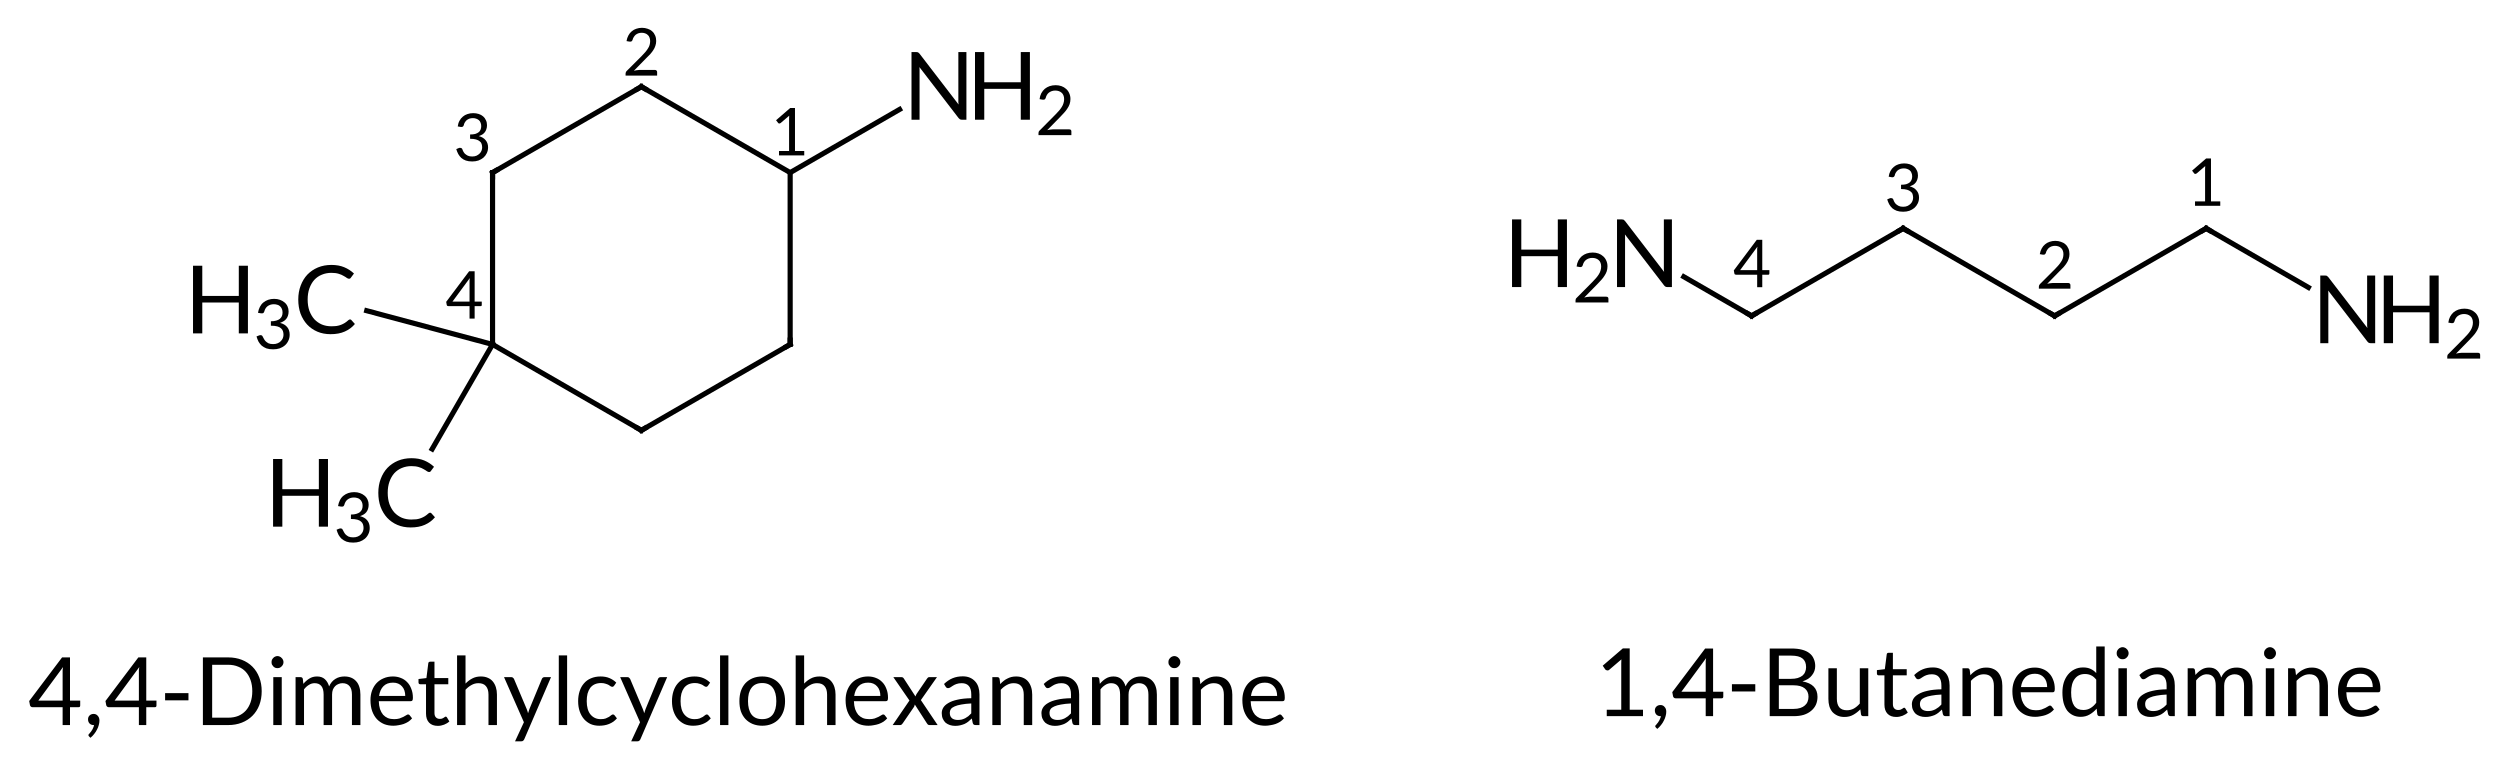 <?xml version="1.0"?>
<!DOCTYPE svg PUBLIC '-//W3C//DTD SVG 1.0//EN'
          'http://www.w3.org/TR/2001/REC-SVG-20010904/DTD/svg10.dtd'>
<svg style="fill-opacity:1; color-rendering:auto; color-interpolation:auto; text-rendering:auto; stroke:black; stroke-linecap:square; stroke-miterlimit:10; shape-rendering:auto; stroke-opacity:1; fill:black; stroke-dasharray:none; font-weight:normal; stroke-width:1; font-family:'Dialog'; font-style:normal; stroke-linejoin:miter; font-size:12px; stroke-dashoffset:0; image-rendering:auto;" xmlns="http://www.w3.org/2000/svg" width="291" viewBox="0 0 291.0 89.0" xmlns:xlink="http://www.w3.org/1999/xlink" height="89"
><!--Generated in ChemDoodle 11.9.0: PD94bWwgdmVyc2lvbj0iMS4wIiBlbmNvZGluZz0iVVRGLTgiIHN0YW5kYWxvbmU9Im5vIj8+DQo8ZCBjZHM9InM6QUNTIERvY3VtZW50IDE5OTYiIGY9InM6aWN4bWwiIGlkPSIxIiBtdj0iczozLjMuMCIgcD0iczpDaGVtRG9vZGxlIiBwYz0iaToxIiBwcj0iaToxIiB2PSJzOjExLjkuMCI+DQogICAgPHAgYjEwPSJiOnRydWUiIGIxMDU9ImI6dHJ1ZSIgYjEwNj0iYjpmYWxzZSIgYjEwNz0iYjpmYWxzZSIgYjEwOT0iYjpmYWxzZSIgYjExMD0iYjpmYWxzZSIgYjExMT0iYjp0cnVlIiBiMTEyPSJiOnRydWUiIGIxMTQ9ImI6dHJ1ZSIgYjExNT0iYjpmYWxzZSIgYjExNj0iYjp0cnVlIiBiMTE4PSJiOnRydWUiIGIxMjE9ImI6dHJ1ZSIgYjEyOT0iYjpmYWxzZSIgYjEzMT0iYjpmYWxzZSIgYjEzMj0iYjpmYWxzZSIgYjEzMz0iYjp0cnVlIiBiMTQ1PSJiOmZhbHNlIiBiMTQ2PSJiOnRydWUiIGIxNDc9ImI6ZmFsc2UiIGIxNTI9ImI6ZmFsc2UiIGIxNTU9ImI6dHJ1ZSIgYjE2Nj0iYjp0cnVlIiBiMTY3PSJiOnRydWUiIGIxNzA9ImI6ZmFsc2UiIGIxNzE9ImI6dHJ1ZSIgYjE3Mz0iYjp0cnVlIiBiMTc5PSJiOnRydWUiIGIyMDE9ImI6ZmFsc2UiIGIyMTY9ImI6dHJ1ZSIgYjIyNj0iYjp0cnVlIiBiMjI3PSJiOmZhbHNlIiBiMjM9ImI6dHJ1ZSIgYjI0PSJiOmZhbHNlIiBiMjQ1PSJiOnRydWUiIGIyNDY9ImI6dHJ1ZSIgYjI0Nz0iYjpmYWxzZSIgYjI0OD0iYjpmYWxzZSIgYjI1NT0iYjpmYWxzZSIgYjI1Nj0iYjp0cnVlIiBiMzU9ImI6ZmFsc2UiIGI0MD0iYjpmYWxzZSIgYjQxPSJiOnRydWUiIGI0Mj0iYjpmYWxzZSIgYjkwPSJiOmZhbHNlIiBiOTM9ImI6dHJ1ZSIgYzEwPSJjOjEyOCwxMjgsMTI4IiBjMTE9ImM6MTI4LDAsMCIgYzEyPSJjOjAsMCwwIiBjMTk9ImM6MCwwLDAiIGMyPSJjOjAsMCwwIiBjMz0iYzowLDAsMCIgYzQ9ImM6MTI4LDEyOCwxMjgiIGM1PSJjOjI1NSwyNTUsMjU1IiBjNj0iYzowLDAsMCIgYzc9ImM6MjU1LDI1NSwyNTUiIGM4PSJjOjAsMCwwIiBjOT0iYzowLDAsMCIgZjE9ImY6MTQuNCIgZjEwPSJmOjguMCIgZjExPSJmOjAuNTIzNTk4OCIgZjEyPSJmOjIuMCIgZjEzPSJmOjIuNSIgZjE0PSJmOjEuMCIgZjE1PSJmOjAuMCIgZjE2PSJmOjMuMCIgZjE3PSJmOjIuMCIgZjE4PSJmOjQuMCIgZjE5PSJmOjAuMTA0NzE5NzYiIGYyPSJmOjAuNiIgZjIxPSJmOjEuNiIgZjIyPSJmOjMuMCIgZjIzPSJmOjAuMCIgZjI0PSJmOjEwLjAiIGYyNT0iZjoxLjAiIGYyOD0iZjoxLjAiIGYyOT0iZjoxLjAiIGYzPSJmOjAuNSIgZjMwPSJmOjAuMyIgZjMxPSJmOjAuMyIgZjM0PSJmOjYuMCIgZjM1PSJmOjUuNDk3Nzg3IiBmMzY9ImY6MC43IiBmMzc9ImY6MS4wIiBmMzg9ImY6My4wIiBmMzk9ImY6MS4yIiBmND0iZjo1LjAiIGY0MD0iZjowLjAiIGY0MT0iZjoxLjAiIGY0Mj0iZjoxMC4wIiBmNDM9ImY6MTAuMCIgZjQ0PSJmOjAuNTIzNTk4OCIgZjQ1PSJmOjUuMCIgZjQ2PSJmOjEuMCIgZjQ3PSJmOjMuMCIgZjQ4PSJmOjEuMiIgZjQ5PSJmOjAuMCIgZjU9ImY6MC4xOCIgZjUxPSJmOjIwLjAiIGY1Mj0iZjo1LjAiIGY1Mz0iZjoxNS4wIiBmNTQ9ImY6MC4zIiBmNTU9ImY6MS4wIiBmNTY9ImY6MC41IiBmNTc9ImY6MS4wIiBmNTg9ImY6Mi4wIiBmNTk9ImY6NC4wIiBmNj0iZjoxLjA0NzE5NzYiIGY2MT0iZjoyLjAiIGY2Mj0iZjoxMC4wIiBmNjM9ImY6MS4wIiBmNjU9ImY6NS4wIiBmNjY9ImY6NC4wIiBmNjc9ImY6MjAuMCIgZjY4PSJmOjAuNCIgZjY5PSJmOjMuMCIgZjc9ImY6MS41IiBmNzA9ImY6MTIuMCIgZjcxPSJmOjEwLjAiIGY5PSJmOjAuNyIgaTE1PSJpOjIiIGkxNj0iaTowIiBpMTc9Imk6MCIgaTI9Imk6NzkyIiBpMjI9Imk6MiIgaTI2PSJpOjEiIGkzPSJpOjYxMiIgaTMzPSJpOjAiIGkzNz0iaTowIiBpND0iaTozNiIgaTQwPSJpOjEiIGk0Mz0iaToxIiBpNT0iaTozNiIgaTY9Imk6MzYiIGk3PSJpOjM2IiBpZD0iMiIgczIwPSJzOkJhc2ljIiBzMjI9InM6QW5nc3Ryb20iIHQxPSJ0OkxhdG8sMCwxMCIgdDI9InQ6VGltZXMgTmV3IFJvbWFuLDAsMTIiLz4NCiAgICA8YW4gYT0iczpudWxsIiBjaT0iczpudWxsIiBjbj0iczpudWxsIiBjcz0iczpudWxsIiBkPSJzOm51bGwiIGlkPSIzIiBrPSJzOm51bGwiIHQ9InM6bnVsbCIvPg0KICAgIDxjdCBpZD0iNCIvPg0KICAgIDxmdCBpZD0iNSI+DQogICAgICAgIDxfZiB2YWx1ZT0iTGF0byIvPg0KICAgIDwvZnQ+DQogICAgPGEgYXQyPSJiOmZhbHNlIiBhdDM9ImQ6MC4wIiBhdDQ9Imk6MCIgY28xPSJiOmZhbHNlIiBpZD0iNiIgbD0iczpDIiBwPSJwMzoxMTMuNjUzMzM2LDQzNS4wOTEzNCwwLjAiIHQxPSJ0OkxhdG8sMCwxMSI+DQogICAgICAgIDxhdCBhPSJiOmZhbHNlIiBjND0iYzowLDAsMCIgY28xPSJiOmZhbHNlIiBkPSJzOjIiIGlkPSI3IiBuPSJzOipJQ0xfTlVNQkVSSU5HIiBwPSJwMzoxMTMuNjUzMzIsNDMxLjAxNzg4LDAuMCIgdDE9InQ6TGF0bywwLDExIi8+DQogICAgPC9hPg0KICAgIDxhIGF0Mj0iYjpmYWxzZSIgYXQzPSJkOjAuMCIgYXQ0PSJpOjAiIGNvMT0iYjpmYWxzZSIgaWQ9IjgiIGw9InM6QyIgcD0icDM6MTMwLjk3Mzg1LDQ0NS4wOTE0LDAuMCIgdDE9InQ6TGF0bywwLDExIj4NCiAgICAgICAgPGF0IGE9ImI6ZmFsc2UiIGM0PSJjOjAsMCwwIiBjbzE9ImI6ZmFsc2UiIGQ9InM6MSIgaWQ9IjkiIG49InM6KklDTF9OVU1CRVJJTkciIHA9InAzOjEzMC45NzM4NSw0NDAuMzMyNjQsMC4wIiB0MT0idDpMYXRvLDAsMTEiLz4NCiAgICA8L2E+DQogICAgPGEgYXQyPSJiOmZhbHNlIiBhdDM9ImQ6MC4wIiBhdDQ9Imk6MCIgY28xPSJiOmZhbHNlIiBpZD0iMTAiIGw9InM6QyIgcD0icDM6OTYuMzMyODI1LDQ0NS4wOTE0LDAuMCIgdDE9InQ6TGF0bywwLDExIj4NCiAgICAgICAgPGF0IGE9ImI6ZmFsc2UiIGM0PSJjOjAsMCwwIiBjbzE9ImI6ZmFsc2UiIGQ9InM6MyIgaWQ9IjExIiBuPSJzOipJQ0xfTlVNQkVSSU5HIiBwPSJwMzo5My45NjA0MzQsNDQwLjk4MjMsMC4wIiB0MT0idDpMYXRvLDAsMTEiLz4NCiAgICA8L2E+DQogICAgPGEgYXQyPSJiOmZhbHNlIiBhdDM9ImQ6MC4wIiBhdDQ9Imk6MCIgY28xPSJiOmZhbHNlIiBpZD0iMTIiIGw9InM6QyIgcD0icDM6MTMwLjk3Mzg1LDQ2NS4wOTE0LDAuMCIgdDE9InQ6TGF0bywwLDExIi8+DQogICAgPGEgYXQyPSJiOmZhbHNlIiBhdDM9ImQ6MC4wIiBhdDQ9Imk6MCIgY28xPSJiOmZhbHNlIiBpZD0iMTMiIGw9InM6TiIgcD0icDM6MTQ4LjI5NDM3LDQzNS4wOTE0LDAuMCIgdDE9InQ6TGF0bywwLDExIi8+DQogICAgPGEgYXQyPSJiOmZhbHNlIiBhdDM9ImQ6MC4wIiBhdDQ9Imk6MCIgY28xPSJiOmZhbHNlIiBpZD0iMTQiIGw9InM6QyIgcD0icDM6OTYuMzMyODI1LDQ2NS4wOTE0LDAuMCIgdDE9InQ6TGF0bywwLDExIj4NCiAgICAgICAgPGF0IGE9ImI6ZmFsc2UiIGM0PSJjOjAsMCwwIiBjbzE9ImI6ZmFsc2UiIGQ9InM6NCIgaWQ9IjE1IiBuPSJzOipJQ0xfTlVNQkVSSU5HIiBwPSJwMzo5My4wMDYyNTYsNDU5LjMyOTYyLDAuMCIgdDE9InQ6TGF0bywwLDExIi8+DQogICAgPC9hPg0KICAgIDxhIGF0Mj0iYjpmYWxzZSIgYXQzPSJkOjAuMCIgYXQ0PSJpOjAiIGNvMT0iYjpmYWxzZSIgaWQ9IjE2IiBsPSJzOkMiIHA9InAzOjExMy42NTMzMzYsNDc1LjA5MTM0LDAuMCIgdDE9InQ6TGF0bywwLDExIi8+DQogICAgPGEgYXQyPSJiOmZhbHNlIiBhdDM9ImQ6MC4wIiBhdDQ9Imk6MCIgY28xPSJiOmZhbHNlIiBpZD0iMTciIGw9InM6Q0gzIiBwPSJwMzo3Ny4wMTQzMyw0NTkuOTE1LDAuMCIgdDE9InQ6TGF0bywwLDExIi8+DQogICAgPGEgYXQyPSJiOmZhbHNlIiBhdDM9ImQ6MC4wIiBhdDQ9Imk6MCIgY28xPSJiOmZhbHNlIiBpZD0iMTgiIGw9InM6Q0gzIiBwPSJwMzo4Ni4zMzI4MSw0ODIuNDExOSwwLjAiIHQxPSJ0OkxhdG8sMCwxMSIvPg0KICAgIDxiIGExPSJpOjgiIGEyPSJpOjYiIGJvMj0iYjpmYWxzZSIgYm8zPSJpOjIiIGNvMT0iYjpmYWxzZSIgaWQ9IjE5IiB0PSJzOlNpbmdsZSIgdDE9InQ6TGF0bywwLDExIiB6bz0iczo2MiIvPg0KICAgIDxiIGExPSJpOjYiIGEyPSJpOjEwIiBibzI9ImI6ZmFsc2UiIGJvMz0iaToyIiBjbzE9ImI6ZmFsc2UiIGlkPSIyMCIgdD0iczpTaW5nbGUiIHQxPSJ0OkxhdG8sMCwxMSIgem89InM6NTciLz4NCiAgICA8YiBhMT0iaToxMiIgYTI9Imk6OCIgYm8yPSJiOmZhbHNlIiBibzM9Imk6MiIgY28xPSJiOmZhbHNlIiBpZD0iMjEiIHQ9InM6U2luZ2xlIiB0MT0idDpMYXRvLDAsMTEiIHpvPSJzOjYxIi8+DQogICAgPGIgYTE9Imk6OCIgYTI9Imk6MTMiIGJvMj0iYjpmYWxzZSIgYm8zPSJpOjIiIGNvMT0iYjpmYWxzZSIgaWQ9IjIyIiB0PSJzOlNpbmdsZSIgdDE9InQ6TGF0bywwLDExIiB6bz0iczo2MyIvPg0KICAgIDxiIGExPSJpOjEwIiBhMj0iaToxNCIgYm8yPSJiOmZhbHNlIiBibzM9Imk6MiIgY28xPSJiOmZhbHNlIiBpZD0iMjMiIHQ9InM6U2luZ2xlIiB0MT0idDpMYXRvLDAsMTEiIHpvPSJzOjU4Ii8+DQogICAgPGIgYTE9Imk6MTYiIGEyPSJpOjEyIiBibzI9ImI6ZmFsc2UiIGJvMz0iaToyIiBjbzE9ImI6ZmFsc2UiIGlkPSIyNCIgdD0iczpTaW5nbGUiIHQxPSJ0OkxhdG8sMCwxMSIgem89InM6NjAiLz4NCiAgICA8YiBhMT0iaToxNCIgYTI9Imk6MTciIGJvMj0iYjpmYWxzZSIgYm8zPSJpOjIiIGNvMT0iYjpmYWxzZSIgaWQ9IjI1IiB0PSJzOlNpbmdsZSIgdDE9InQ6TGF0bywwLDExIiB6bz0iczo2NSIvPg0KICAgIDxiIGExPSJpOjE0IiBhMj0iaToxOCIgYm8yPSJiOmZhbHNlIiBibzM9Imk6MiIgY28xPSJiOmZhbHNlIiBpZD0iMjYiIHQ9InM6U2luZ2xlIiB0MT0idDpMYXRvLDAsMTEiIHpvPSJzOjY0Ii8+DQogICAgPGIgYTE9Imk6MTQiIGEyPSJpOjE2IiBibzI9ImI6ZmFsc2UiIGJvMz0iaToyIiBjbzE9ImI6ZmFsc2UiIGlkPSIyNyIgdD0iczpTaW5nbGUiIHQxPSJ0OkxhdG8sMCwxMSIgem89InM6NTkiLz4NCiAgICA8YSBhdDI9ImI6ZmFsc2UiIGF0Mz0iZDowLjAiIGF0ND0iaTowIiBjbzE9ImI6ZmFsc2UiIGlkPSIyOCIgbD0iczpDIiBwPSJwMzoyNDIuODg1OSw0NjEuNzcwNDIsMC4wIiB0MT0idDpMYXRvLDAsMTEiPg0KICAgICAgICA8YXQgYT0iYjpmYWxzZSIgYzQ9ImM6MCwwLDAiIGNvMT0iYjpmYWxzZSIgZD0iczo0IiBpZD0iMjkiIG49InM6KklDTF9OVU1CRVJJTkciIHA9InAzOjI0Mi44ODU5LDQ1NS42NzE0OCwwLjAiIHQxPSJ0OkxhdG8sMCwxMSIvPg0KICAgIDwvYT4NCiAgICA8YSBhdDI9ImI6ZmFsc2UiIGF0Mz0iZDowLjAiIGF0ND0iaTowIiBjbzE9ImI6ZmFsc2UiIGlkPSIzMCIgbD0iczpOIiBwPSJwMzoyMzAuNDE1MTYsNDU0LjU3MDQsMC4wIiB0MT0idDpMYXRvLDAsMTEiLz4NCiAgICA8YSBhdDI9ImI6ZmFsc2UiIGF0Mz0iZDowLjAiIGF0ND0iaTowIiBjbzE9ImI6ZmFsc2UiIGlkPSIzMSIgbD0iczpDIiBwPSJwMzoyNjAuNTIyOSw0NTEuNTg3OCwwLjAiIHQxPSJ0OkxhdG8sMCwxMSI+DQogICAgICAgIDxhdCBhPSJiOmZhbHNlIiBjND0iYzowLDAsMCIgY28xPSJiOmZhbHNlIiBkPSJzOjMiIGlkPSIzMiIgbj0iczoqSUNMX05VTUJFUklORyIgcD0icDM6MjYwLjUyMjksNDQ2LjgzMzI4LDAuMCIgdDE9InQ6TGF0bywwLDExIi8+DQogICAgPC9hPg0KICAgIDxhIGF0Mj0iYjpmYWxzZSIgYXQzPSJkOjAuMCIgYXQ0PSJpOjAiIGNvMT0iYjpmYWxzZSIgaWQ9IjMzIiBsPSJzOkMiIHA9InAzOjI3OC4xNTk5LDQ2MS43NzA0MiwwLjAiIHQxPSJ0OkxhdG8sMCwxMSI+DQogICAgICAgIDxhdCBhPSJiOmZhbHNlIiBjND0iYzowLDAsMCIgY28xPSJiOmZhbHNlIiBkPSJzOjIiIGlkPSIzNCIgbj0iczoqSUNMX05VTUJFUklORyIgcD0icDM6Mjc4LjE1OTksNDU1LjgxNzc4LDAuMCIgdDE9InQ6TGF0bywwLDExIi8+DQogICAgPC9hPg0KICAgIDxhIGF0Mj0iYjpmYWxzZSIgYXQzPSJkOjAuMCIgYXQ0PSJpOjAiIGNvMT0iYjpmYWxzZSIgaWQ9IjM1IiBsPSJzOkMiIHA9InAzOjI5NS43OTY4OCw0NTEuNTg3OCwwLjAiIHQxPSJ0OkxhdG8sMCwxMSI+DQogICAgICAgIDxhdCBhPSJiOmZhbHNlIiBjND0iYzowLDAsMCIgY28xPSJiOmZhbHNlIiBkPSJzOjEiIGlkPSIzNiIgbj0iczoqSUNMX05VTUJFUklORyIgcD0icDM6Mjk1Ljc5Njg4LDQ0Ni4xOTk2NSwwLjAiIHQxPSJ0OkxhdG8sMCwxMSIvPg0KICAgIDwvYT4NCiAgICA8YSBhdDI9ImI6ZmFsc2UiIGF0Mz0iZDowLjAiIGF0ND0iaTowIiBjbzE9ImI6ZmFsc2UiIGlkPSIzNyIgbD0iczpOIiBwPSJwMzozMTIuMjc1NzYsNDYxLjEwMTksMC4wIiB0MT0idDpMYXRvLDAsMTEiLz4NCiAgICA8YiBhMT0iaToyOCIgYTI9Imk6MzAiIGJvMj0iYjpmYWxzZSIgYm8zPSJpOjIiIGNvMT0iYjpmYWxzZSIgaWQ9IjM4IiB0PSJzOlNpbmdsZSIgdDE9InQ6TGF0bywwLDExIiB6bz0iczo3NSIvPg0KICAgIDxiIGExPSJpOjI4IiBhMj0iaTozMSIgYm8yPSJiOmZhbHNlIiBibzM9Imk6MiIgY28xPSJiOmZhbHNlIiBpZD0iMzkiIHQ9InM6U2luZ2xlIiB0MT0idDpMYXRvLDAsMTEiIHpvPSJzOjcxIi8+DQogICAgPGIgYTE9Imk6MzEiIGEyPSJpOjMzIiBibzI9ImI6ZmFsc2UiIGJvMz0iaToyIiBjbzE9ImI6ZmFsc2UiIGlkPSI0MCIgdD0iczpTaW5nbGUiIHQxPSJ0OkxhdG8sMCwxMSIgem89InM6NzIiLz4NCiAgICA8YiBhMT0iaTozMyIgYTI9Imk6MzUiIGJvMj0iYjpmYWxzZSIgYm8zPSJpOjIiIGNvMT0iYjpmYWxzZSIgaWQ9IjQxIiB0PSJzOlNpbmdsZSIgdDE9InQ6TGF0bywwLDExIiB6bz0iczo3MyIvPg0KICAgIDxiIGExPSJpOjM1IiBhMj0iaTozNyIgYm8yPSJiOmZhbHNlIiBibzM9Imk6MiIgY28xPSJiOmZhbHNlIiBpZD0iNDIiIHQ9InM6U2luZ2xlIiB0MT0idDpMYXRvLDAsMTEiIHpvPSJzOjc0Ii8+DQogICAgPGxhIGNvMT0iYjpmYWxzZSIgaWQ9IjQzIiBwMT0icDI6MTE1LjQ3MzE0LDUwNS40MzYwNCIgcDI9InAyOjExNS40NzMxNCw1MDUuNDM2MDQiIHNoMjI9ImY6MC4wIiBzaDM9ImI6ZmFsc2UiIHNoND0iYjpmYWxzZSIgc2g1PSJiOmZhbHNlIiB0PSJzOjQsNC1EaW1ldGh5bGN5Y2xvaGV4YW5hbWluZSI+DQogICAgICAgIDxfZiBhPSJpOjEiIHc9ImY6LTEuMCI+DQogICAgICAgICAgICA8ciBmPSJpOjAiIHM9Imk6MTEiPjQsNC1EaW1ldGh5bGN5Y2xvaGV4YW5hbWluZTwvcj4NCiAgICAgICAgPC9fZj4NCiAgICA8L2xhPg0KICAgIDxsYSBjbzE9ImI6ZmFsc2UiIGlkPSI0NCIgcDE9InAyOjI3MC44MTgzLDUwNC40MDA0MiIgcDI9InAyOjI3MC44MTgzLDUwNC40MDA0MiIgc2gyMj0iZjowLjAiIHNoMz0iYjpmYWxzZSIgc2g0PSJiOmZhbHNlIiBzaDU9ImI6ZmFsc2UiIHQ9InM6MSw0LUJ1dGFuZWRpYW1pbmUiPg0KICAgICAgICA8X2YgYT0iaToxIiB3PSJmOi0xLjAiPg0KICAgICAgICAgICAgPHIgZj0iaTowIiBzPSJpOjExIj4xLDQtQnV0YW5lZGlhbWluZTwvcj4NCiAgICAgICAgPC9fZj4NCiAgICA8L2xhPg0KPC9kPg0K--><defs id="genericDefs"
  /><g
  ><g transform="translate(-39,-425)" style="font-size:11px; text-rendering:geometricPrecision; color-rendering:optimizeQuality; image-rendering:optimizeQuality; font-family:'Lato'; color-interpolation:linearRGB;"
    ><path style="stroke:none;" d="M46.289 506.553 L46.289 503.303 Q46.289 503.163 46.289 502.991 Q46.304 502.819 46.336 502.647 L43.461 506.553 L46.289 506.553 ZM48.336 506.553 L48.336 507.116 Q48.336 507.209 48.289 507.272 Q48.242 507.319 48.132 507.319 L47.148 507.319 L47.148 509.397 L46.289 509.397 L46.289 507.319 L42.789 507.319 Q42.679 507.319 42.601 507.256 Q42.523 507.194 42.492 507.1 L42.398 506.6 L46.226 501.522 L47.148 501.522 L47.148 506.553 L48.336 506.553 ZM49.372 510.725 Q49.325 510.694 49.309 510.647 Q49.294 510.616 49.294 510.569 Q49.294 510.538 49.309 510.491 Q49.341 510.459 49.372 510.428 Q49.434 510.366 49.513 510.256 Q49.606 510.163 49.684 510.022 Q49.778 509.897 49.841 509.725 Q49.919 509.569 49.95 509.397 Q49.934 509.397 49.919 509.397 Q49.903 509.397 49.888 509.397 Q49.606 509.397 49.419 509.209 Q49.247 509.022 49.247 508.725 Q49.247 508.459 49.419 508.288 Q49.606 508.1 49.903 508.1 Q50.059 508.1 50.184 508.163 Q50.309 508.225 50.388 508.334 Q50.481 508.428 50.528 508.569 Q50.575 508.709 50.575 508.881 Q50.575 509.131 50.497 509.397 Q50.434 509.663 50.294 509.913 Q50.169 510.178 49.966 510.428 Q49.778 510.678 49.528 510.881 L49.372 510.725 ZM55.166 506.553 L55.166 503.303 Q55.166 503.163 55.166 502.991 Q55.181 502.819 55.213 502.647 L52.338 506.553 L55.166 506.553 ZM57.213 506.553 L57.213 507.116 Q57.213 507.209 57.166 507.272 Q57.119 507.319 57.01 507.319 L56.025 507.319 L56.025 509.397 L55.166 509.397 L55.166 507.319 L51.666 507.319 Q51.556 507.319 51.478 507.256 Q51.4 507.194 51.369 507.1 L51.275 506.6 L55.103 501.522 L56.025 501.522 L56.025 506.553 L57.213 506.553 ZM58.218 505.678 L60.937 505.678 L60.937 506.522 L58.218 506.522 L58.218 505.678 ZM69.461 505.459 Q69.461 506.35 69.179 507.084 Q68.898 507.803 68.382 508.319 Q67.867 508.834 67.148 509.116 Q66.429 509.397 65.57 509.397 L62.617 509.397 L62.617 501.522 L65.57 501.522 Q66.429 501.522 67.148 501.803 Q67.867 502.084 68.382 502.6 Q68.898 503.116 69.179 503.85 Q69.461 504.569 69.461 505.459 ZM68.367 505.459 Q68.367 504.725 68.164 504.163 Q67.961 503.584 67.601 503.194 Q67.242 502.803 66.726 502.6 Q66.211 502.381 65.57 502.381 L63.695 502.381 L63.695 508.538 L65.57 508.538 Q66.211 508.538 66.726 508.334 Q67.242 508.116 67.601 507.725 Q67.961 507.334 68.164 506.756 Q68.367 506.178 68.367 505.459 ZM71.795 503.819 L71.795 509.397 L70.811 509.397 L70.811 503.819 L71.795 503.819 ZM71.998 502.069 Q71.998 502.225 71.936 502.35 Q71.889 502.459 71.779 502.569 Q71.686 502.663 71.561 502.725 Q71.436 502.772 71.295 502.772 Q71.154 502.772 71.029 502.725 Q70.904 502.663 70.811 502.569 Q70.717 502.459 70.654 502.35 Q70.608 502.225 70.608 502.069 Q70.608 501.928 70.654 501.803 Q70.717 501.678 70.811 501.584 Q70.904 501.475 71.029 501.428 Q71.154 501.366 71.295 501.366 Q71.436 501.366 71.561 501.428 Q71.686 501.475 71.779 501.584 Q71.889 501.678 71.936 501.803 Q71.998 501.928 71.998 502.069 ZM73.404 509.397 L73.404 503.819 L73.982 503.819 Q74.201 503.819 74.248 504.022 L74.31 504.6 Q74.623 504.225 74.998 503.991 Q75.388 503.741 75.904 503.741 Q76.466 503.741 76.81 504.053 Q77.154 504.366 77.31 504.897 Q77.435 504.6 77.623 504.381 Q77.81 504.163 78.044 504.022 Q78.294 503.866 78.56 503.803 Q78.826 503.741 79.091 503.741 Q79.529 503.741 79.873 503.881 Q80.216 504.022 80.451 504.288 Q80.701 504.553 80.826 504.959 Q80.951 505.35 80.951 505.85 L80.951 509.397 L79.966 509.397 L79.966 505.85 Q79.966 505.194 79.685 504.866 Q79.404 504.522 78.857 504.522 Q78.623 504.522 78.404 504.616 Q78.185 504.694 78.013 504.866 Q77.857 505.022 77.748 505.272 Q77.654 505.522 77.654 505.85 L77.654 509.397 L76.669 509.397 L76.669 505.85 Q76.669 505.178 76.404 504.85 Q76.138 504.522 75.623 504.522 Q75.263 504.522 74.951 504.725 Q74.638 504.913 74.388 505.241 L74.388 509.397 L73.404 509.397 ZM86.17 506.006 Q86.17 505.663 86.076 505.381 Q85.983 505.1 85.795 504.897 Q85.608 504.678 85.342 504.569 Q85.092 504.459 84.748 504.459 Q84.045 504.459 83.639 504.866 Q83.233 505.272 83.123 506.006 L86.17 506.006 ZM86.967 508.616 Q86.779 508.834 86.529 509.006 Q86.279 509.163 85.983 509.272 Q85.701 509.366 85.389 509.413 Q85.092 509.475 84.779 509.475 Q84.201 509.475 83.717 509.288 Q83.233 509.084 82.873 508.709 Q82.529 508.334 82.326 507.788 Q82.123 507.225 82.123 506.491 Q82.123 505.913 82.295 505.413 Q82.483 504.897 82.811 504.538 Q83.154 504.163 83.639 503.959 Q84.123 503.741 84.733 503.741 Q85.233 503.741 85.654 503.913 Q86.076 504.069 86.389 504.397 Q86.701 504.709 86.873 505.178 Q87.061 505.631 87.061 506.225 Q87.061 506.459 86.998 506.538 Q86.951 506.616 86.811 506.616 L83.092 506.616 Q83.108 507.147 83.233 507.538 Q83.373 507.928 83.592 508.194 Q83.826 508.444 84.139 508.584 Q84.467 508.709 84.873 508.709 Q85.233 508.709 85.498 508.631 Q85.764 508.538 85.951 508.444 Q86.154 508.334 86.279 508.256 Q86.404 508.163 86.498 508.163 Q86.623 508.163 86.686 508.256 L86.967 508.616 ZM89.963 509.491 Q89.306 509.491 88.947 509.116 Q88.588 508.741 88.588 508.053 L88.588 504.647 L87.931 504.647 Q87.838 504.647 87.775 504.6 Q87.713 504.538 87.713 504.428 L87.713 504.038 L88.635 503.928 L88.853 502.209 Q88.869 502.116 88.916 502.069 Q88.978 502.022 89.072 502.022 L89.572 502.022 L89.572 503.928 L91.181 503.928 L91.181 504.647 L89.572 504.647 L89.572 507.991 Q89.572 508.334 89.744 508.506 Q89.916 508.678 90.181 508.678 Q90.338 508.678 90.447 508.647 Q90.556 508.6 90.635 508.553 Q90.728 508.506 90.775 508.459 Q90.838 508.413 90.885 508.413 Q90.963 508.413 91.025 508.506 L91.306 508.975 Q91.056 509.209 90.697 509.35 Q90.338 509.491 89.963 509.491 ZM93.187 504.569 Q93.547 504.194 93.969 503.975 Q94.406 503.741 94.969 503.741 Q95.437 503.741 95.781 503.897 Q96.125 504.038 96.359 504.319 Q96.594 504.6 96.719 504.991 Q96.844 505.381 96.844 505.85 L96.844 509.397 L95.859 509.397 L95.859 505.85 Q95.859 505.209 95.562 504.866 Q95.281 504.522 94.687 504.522 Q94.25 504.522 93.875 504.741 Q93.5 504.944 93.187 505.288 L93.187 509.397 L92.203 509.397 L92.203 501.288 L93.187 501.288 L93.187 504.569 ZM103.138 503.819 L100.029 511.038 Q99.982 511.147 99.904 511.209 Q99.841 511.288 99.685 511.288 L98.951 511.288 L99.982 509.069 L97.669 503.819 L98.529 503.819 Q98.654 503.819 98.716 503.897 Q98.794 503.959 98.826 504.022 L100.31 507.538 Q100.404 507.772 100.466 508.022 Q100.544 507.756 100.622 507.538 L102.076 504.022 Q102.107 503.944 102.185 503.881 Q102.263 503.819 102.372 503.819 L103.138 503.819 ZM105.012 501.288 L105.012 509.397 L104.043 509.397 L104.043 501.288 L105.012 501.288 ZM110.483 504.819 Q110.436 504.881 110.389 504.913 Q110.342 504.944 110.264 504.944 Q110.186 504.944 110.076 504.881 Q109.983 504.803 109.842 504.725 Q109.701 504.647 109.483 504.584 Q109.28 504.506 108.967 504.506 Q108.561 504.506 108.233 504.647 Q107.92 504.788 107.701 505.069 Q107.498 505.35 107.389 505.741 Q107.295 506.131 107.295 506.616 Q107.295 507.116 107.405 507.506 Q107.514 507.897 107.733 508.163 Q107.951 508.428 108.248 508.569 Q108.545 508.709 108.92 508.709 Q109.28 508.709 109.498 508.631 Q109.733 508.538 109.889 508.444 Q110.045 508.334 110.139 508.256 Q110.248 508.163 110.342 508.163 Q110.467 508.163 110.53 508.256 L110.811 508.616 Q110.623 508.834 110.389 509.006 Q110.155 509.163 109.889 509.272 Q109.623 509.381 109.326 509.428 Q109.045 509.475 108.748 509.475 Q108.217 509.475 107.764 509.288 Q107.326 509.084 106.998 508.725 Q106.67 508.35 106.483 507.819 Q106.295 507.288 106.295 506.616 Q106.295 505.991 106.467 505.459 Q106.639 504.928 106.967 504.553 Q107.295 504.163 107.78 503.959 Q108.28 503.741 108.905 503.741 Q109.498 503.741 109.936 503.928 Q110.389 504.116 110.733 504.459 L110.483 504.819 ZM116.657 503.819 L113.548 511.038 Q113.501 511.147 113.423 511.209 Q113.36 511.288 113.204 511.288 L112.47 511.288 L113.501 509.069 L111.188 503.819 L112.048 503.819 Q112.173 503.819 112.235 503.897 Q112.313 503.959 112.345 504.022 L113.829 507.538 Q113.923 507.772 113.985 508.022 Q114.063 507.756 114.142 507.538 L115.595 504.022 Q115.626 503.944 115.704 503.881 Q115.782 503.819 115.892 503.819 L116.657 503.819 ZM121.406 504.819 Q121.359 504.881 121.312 504.913 Q121.265 504.944 121.187 504.944 Q121.109 504.944 121 504.881 Q120.906 504.803 120.765 504.725 Q120.625 504.647 120.406 504.584 Q120.203 504.506 119.89 504.506 Q119.484 504.506 119.156 504.647 Q118.843 504.788 118.625 505.069 Q118.421 505.35 118.312 505.741 Q118.218 506.131 118.218 506.616 Q118.218 507.116 118.328 507.506 Q118.437 507.897 118.656 508.163 Q118.875 508.428 119.171 508.569 Q119.468 508.709 119.843 508.709 Q120.203 508.709 120.421 508.631 Q120.656 508.538 120.812 508.444 Q120.968 508.334 121.062 508.256 Q121.171 508.163 121.265 508.163 Q121.39 508.163 121.453 508.256 L121.734 508.616 Q121.546 508.834 121.312 509.006 Q121.078 509.163 120.812 509.272 Q120.546 509.381 120.25 509.428 Q119.968 509.475 119.671 509.475 Q119.14 509.475 118.687 509.288 Q118.25 509.084 117.921 508.725 Q117.593 508.35 117.406 507.819 Q117.218 507.288 117.218 506.616 Q117.218 505.991 117.39 505.459 Q117.562 504.928 117.89 504.553 Q118.218 504.163 118.703 503.959 Q119.203 503.741 119.828 503.741 Q120.421 503.741 120.859 503.928 Q121.312 504.116 121.656 504.459 L121.406 504.819 ZM123.784 501.288 L123.784 509.397 L122.815 509.397 L122.815 501.288 L123.784 501.288 ZM127.723 503.741 Q128.333 503.741 128.817 503.944 Q129.317 504.147 129.661 504.522 Q130.005 504.897 130.192 505.428 Q130.38 505.959 130.38 506.616 Q130.38 507.272 130.192 507.803 Q130.005 508.319 129.661 508.694 Q129.317 509.069 128.817 509.272 Q128.333 509.475 127.723 509.475 Q127.114 509.475 126.614 509.272 Q126.129 509.069 125.77 508.694 Q125.426 508.319 125.239 507.803 Q125.067 507.272 125.067 506.616 Q125.067 505.959 125.239 505.428 Q125.426 504.897 125.77 504.522 Q126.129 504.147 126.614 503.944 Q127.114 503.741 127.723 503.741 ZM127.723 508.709 Q128.551 508.709 128.958 508.163 Q129.364 507.6 129.364 506.616 Q129.364 505.616 128.958 505.069 Q128.551 504.506 127.723 504.506 Q127.301 504.506 126.989 504.647 Q126.676 504.788 126.473 505.069 Q126.27 505.334 126.161 505.725 Q126.067 506.116 126.067 506.616 Q126.067 507.6 126.473 508.163 Q126.879 508.709 127.723 508.709 ZM132.601 504.569 Q132.96 504.194 133.382 503.975 Q133.82 503.741 134.382 503.741 Q134.851 503.741 135.195 503.897 Q135.538 504.038 135.773 504.319 Q136.007 504.6 136.132 504.991 Q136.257 505.381 136.257 505.85 L136.257 509.397 L135.273 509.397 L135.273 505.85 Q135.273 505.209 134.976 504.866 Q134.695 504.522 134.101 504.522 Q133.663 504.522 133.288 504.741 Q132.913 504.944 132.601 505.288 L132.601 509.397 L131.617 509.397 L131.617 501.288 L132.601 501.288 L132.601 504.569 ZM141.473 506.006 Q141.473 505.663 141.38 505.381 Q141.286 505.1 141.098 504.897 Q140.911 504.678 140.645 504.569 Q140.395 504.459 140.052 504.459 Q139.348 504.459 138.942 504.866 Q138.536 505.272 138.427 506.006 L141.473 506.006 ZM142.27 508.616 Q142.083 508.834 141.833 509.006 Q141.583 509.163 141.286 509.272 Q141.005 509.366 140.692 509.413 Q140.395 509.475 140.083 509.475 Q139.505 509.475 139.02 509.288 Q138.536 509.084 138.177 508.709 Q137.833 508.334 137.63 507.788 Q137.427 507.225 137.427 506.491 Q137.427 505.913 137.598 505.413 Q137.786 504.897 138.114 504.538 Q138.458 504.163 138.942 503.959 Q139.427 503.741 140.036 503.741 Q140.536 503.741 140.958 503.913 Q141.38 504.069 141.692 504.397 Q142.005 504.709 142.177 505.178 Q142.364 505.631 142.364 506.225 Q142.364 506.459 142.302 506.538 Q142.255 506.616 142.114 506.616 L138.395 506.616 Q138.411 507.147 138.536 507.538 Q138.677 507.928 138.895 508.194 Q139.13 508.444 139.442 508.584 Q139.77 508.709 140.177 508.709 Q140.536 508.709 140.802 508.631 Q141.067 508.538 141.255 508.444 Q141.458 508.334 141.583 508.256 Q141.708 508.163 141.802 508.163 Q141.927 508.163 141.989 508.256 L142.27 508.616 ZM148.141 509.397 L147.188 509.397 Q147.078 509.397 147 509.334 Q146.938 509.272 146.891 509.194 L145.485 507.006 Q145.469 507.084 145.438 507.163 Q145.422 507.241 145.375 507.303 L144.078 509.194 Q144.016 509.272 143.953 509.334 Q143.891 509.397 143.781 509.397 L142.906 509.397 L144.86 506.538 L142.985 503.819 L143.922 503.819 Q144.047 503.819 144.094 503.866 Q144.156 503.897 144.203 503.975 L145.563 506.069 Q145.61 505.897 145.703 505.756 L146.906 503.991 Q146.953 503.913 147.016 503.866 Q147.078 503.819 147.156 503.819 L148.063 503.819 L146.188 506.491 L148.141 509.397 ZM152.056 506.881 Q151.385 506.913 150.9 507.006 Q150.431 507.084 150.119 507.225 Q149.822 507.35 149.681 507.538 Q149.556 507.725 149.556 507.959 Q149.556 508.178 149.619 508.35 Q149.697 508.506 149.822 508.616 Q149.947 508.709 150.119 508.756 Q150.291 508.803 150.478 508.803 Q150.728 508.803 150.947 508.756 Q151.166 508.694 151.353 508.6 Q151.541 508.491 151.713 508.366 Q151.885 508.225 152.056 508.038 L152.056 506.881 ZM148.885 504.616 Q149.353 504.163 149.885 503.944 Q150.416 503.725 151.072 503.725 Q151.541 503.725 151.9 503.881 Q152.26 504.038 152.51 504.319 Q152.76 504.584 152.885 504.975 Q153.01 505.366 153.01 505.834 L153.01 509.397 L152.572 509.397 Q152.431 509.397 152.353 509.35 Q152.275 509.303 152.228 509.163 L152.119 508.631 Q151.9 508.834 151.697 509.006 Q151.494 509.163 151.26 509.272 Q151.025 509.366 150.76 509.428 Q150.51 509.491 150.181 509.491 Q149.853 509.491 149.572 509.397 Q149.291 509.303 149.072 509.131 Q148.869 508.944 148.744 508.663 Q148.619 508.381 148.619 508.006 Q148.619 507.678 148.791 507.381 Q148.978 507.069 149.385 506.834 Q149.791 506.584 150.447 506.444 Q151.103 506.288 152.056 506.272 L152.056 505.834 Q152.056 505.178 151.775 504.85 Q151.494 504.522 150.947 504.522 Q150.588 504.522 150.338 504.616 Q150.103 504.694 149.916 504.819 Q149.744 504.928 149.603 505.022 Q149.478 505.1 149.353 505.1 Q149.26 505.1 149.181 505.053 Q149.119 505.006 149.072 504.928 L148.885 504.616 ZM155.43 504.631 Q155.602 504.428 155.805 504.272 Q156.008 504.1 156.242 503.991 Q156.477 503.866 156.727 503.803 Q156.977 503.741 157.274 503.741 Q157.742 503.741 158.086 503.897 Q158.43 504.038 158.664 504.319 Q158.899 504.6 159.024 504.991 Q159.149 505.381 159.149 505.85 L159.149 509.397 L158.164 509.397 L158.164 505.85 Q158.164 505.209 157.867 504.866 Q157.586 504.522 156.992 504.522 Q156.555 504.522 156.18 504.741 Q155.805 504.944 155.492 505.288 L155.492 509.397 L154.508 509.397 L154.508 503.819 L155.086 503.819 Q155.305 503.819 155.352 504.022 L155.43 504.631 ZM163.662 506.881 Q162.99 506.913 162.505 507.006 Q162.037 507.084 161.724 507.225 Q161.427 507.35 161.287 507.538 Q161.162 507.725 161.162 507.959 Q161.162 508.178 161.224 508.35 Q161.302 508.506 161.427 508.616 Q161.552 508.709 161.724 508.756 Q161.896 508.803 162.083 508.803 Q162.333 508.803 162.552 508.756 Q162.771 508.694 162.958 508.6 Q163.146 508.491 163.318 508.366 Q163.49 508.225 163.662 508.038 L163.662 506.881 ZM160.49 504.616 Q160.958 504.163 161.49 503.944 Q162.021 503.725 162.677 503.725 Q163.146 503.725 163.505 503.881 Q163.865 504.038 164.115 504.319 Q164.365 504.584 164.49 504.975 Q164.615 505.366 164.615 505.834 L164.615 509.397 L164.177 509.397 Q164.037 509.397 163.958 509.35 Q163.88 509.303 163.833 509.163 L163.724 508.631 Q163.505 508.834 163.302 509.006 Q163.099 509.163 162.865 509.272 Q162.63 509.366 162.365 509.428 Q162.115 509.491 161.787 509.491 Q161.458 509.491 161.177 509.397 Q160.896 509.303 160.677 509.131 Q160.474 508.944 160.349 508.663 Q160.224 508.381 160.224 508.006 Q160.224 507.678 160.396 507.381 Q160.583 507.069 160.99 506.834 Q161.396 506.584 162.052 506.444 Q162.708 506.288 163.662 506.272 L163.662 505.834 Q163.662 505.178 163.38 504.85 Q163.099 504.522 162.552 504.522 Q162.193 504.522 161.943 504.616 Q161.708 504.694 161.521 504.819 Q161.349 504.928 161.208 505.022 Q161.083 505.1 160.958 505.1 Q160.865 505.1 160.787 505.053 Q160.724 505.006 160.677 504.928 L160.49 504.616 ZM166.113 509.397 L166.113 503.819 L166.691 503.819 Q166.91 503.819 166.957 504.022 L167.019 504.6 Q167.332 504.225 167.707 503.991 Q168.097 503.741 168.613 503.741 Q169.176 503.741 169.519 504.053 Q169.863 504.366 170.019 504.897 Q170.144 504.6 170.332 504.381 Q170.519 504.163 170.754 504.022 Q171.004 503.866 171.269 503.803 Q171.535 503.741 171.801 503.741 Q172.238 503.741 172.582 503.881 Q172.926 504.022 173.16 504.288 Q173.41 504.553 173.535 504.959 Q173.66 505.35 173.66 505.85 L173.66 509.397 L172.676 509.397 L172.676 505.85 Q172.676 505.194 172.394 504.866 Q172.113 504.522 171.566 504.522 Q171.332 504.522 171.113 504.616 Q170.894 504.694 170.722 504.866 Q170.566 505.022 170.457 505.272 Q170.363 505.522 170.363 505.85 L170.363 509.397 L169.379 509.397 L169.379 505.85 Q169.379 505.178 169.113 504.85 Q168.847 504.522 168.332 504.522 Q167.972 504.522 167.66 504.725 Q167.347 504.913 167.097 505.241 L167.097 509.397 L166.113 509.397 ZM176.192 503.819 L176.192 509.397 L175.208 509.397 L175.208 503.819 L176.192 503.819 ZM176.395 502.069 Q176.395 502.225 176.333 502.35 Q176.286 502.459 176.176 502.569 Q176.083 502.663 175.958 502.725 Q175.833 502.772 175.692 502.772 Q175.551 502.772 175.426 502.725 Q175.301 502.663 175.208 502.569 Q175.114 502.459 175.051 502.35 Q175.005 502.225 175.005 502.069 Q175.005 501.928 175.051 501.803 Q175.114 501.678 175.208 501.584 Q175.301 501.475 175.426 501.428 Q175.551 501.366 175.692 501.366 Q175.833 501.366 175.958 501.428 Q176.083 501.475 176.176 501.584 Q176.286 501.678 176.333 501.803 Q176.395 501.928 176.395 502.069 ZM178.723 504.631 Q178.894 504.428 179.098 504.272 Q179.301 504.1 179.535 503.991 Q179.769 503.866 180.019 503.803 Q180.269 503.741 180.566 503.741 Q181.035 503.741 181.379 503.897 Q181.723 504.038 181.957 504.319 Q182.191 504.6 182.316 504.991 Q182.441 505.381 182.441 505.85 L182.441 509.397 L181.457 509.397 L181.457 505.85 Q181.457 505.209 181.16 504.866 Q180.879 504.522 180.285 504.522 Q179.848 504.522 179.473 504.741 Q179.098 504.944 178.785 505.288 L178.785 509.397 L177.801 509.397 L177.801 503.819 L178.379 503.819 Q178.598 503.819 178.644 504.022 L178.723 504.631 ZM187.658 506.006 Q187.658 505.663 187.564 505.381 Q187.47 505.1 187.283 504.897 Q187.095 504.678 186.829 504.569 Q186.579 504.459 186.236 504.459 Q185.533 504.459 185.126 504.866 Q184.72 505.272 184.611 506.006 L187.658 506.006 ZM188.454 508.616 Q188.267 508.834 188.017 509.006 Q187.767 509.163 187.47 509.272 Q187.189 509.366 186.876 509.413 Q186.579 509.475 186.267 509.475 Q185.689 509.475 185.204 509.288 Q184.72 509.084 184.361 508.709 Q184.017 508.334 183.814 507.788 Q183.611 507.225 183.611 506.491 Q183.611 505.913 183.783 505.413 Q183.97 504.897 184.298 504.538 Q184.642 504.163 185.126 503.959 Q185.611 503.741 186.22 503.741 Q186.72 503.741 187.142 503.913 Q187.564 504.069 187.876 504.397 Q188.189 504.709 188.361 505.178 Q188.548 505.631 188.548 506.225 Q188.548 506.459 188.486 506.538 Q188.439 506.616 188.298 506.616 L184.579 506.616 Q184.595 507.147 184.72 507.538 Q184.861 507.928 185.079 508.194 Q185.314 508.444 185.626 508.584 Q185.954 508.709 186.361 508.709 Q186.72 508.709 186.986 508.631 Q187.251 508.538 187.439 508.444 Q187.642 508.334 187.767 508.256 Q187.892 508.163 187.986 508.163 Q188.111 508.163 188.173 508.256 L188.454 508.616 Z"
      /><path style="stroke:none;" d="M230.245 507.611 L230.245 508.361 L226.026 508.361 L226.026 507.611 L227.714 507.611 L227.714 502.236 Q227.714 502.002 227.729 501.752 L226.323 502.955 Q226.26 503.018 226.182 503.033 Q226.12 503.049 226.057 503.033 Q225.995 503.018 225.932 502.986 Q225.885 502.955 225.854 502.924 L225.557 502.486 L227.901 500.471 L228.698 500.471 L228.698 507.611 L230.245 507.611 ZM231.75 509.69 Q231.703 509.658 231.687 509.611 Q231.672 509.58 231.672 509.533 Q231.672 509.502 231.687 509.455 Q231.719 509.424 231.75 509.393 Q231.812 509.33 231.89 509.221 Q231.984 509.127 232.062 508.986 Q232.156 508.861 232.219 508.69 Q232.297 508.533 232.328 508.361 Q232.312 508.361 232.297 508.361 Q232.281 508.361 232.265 508.361 Q231.984 508.361 231.797 508.174 Q231.625 507.986 231.625 507.69 Q231.625 507.424 231.797 507.252 Q231.984 507.065 232.281 507.065 Q232.437 507.065 232.562 507.127 Q232.687 507.19 232.765 507.299 Q232.859 507.393 232.906 507.533 Q232.953 507.674 232.953 507.846 Q232.953 508.096 232.875 508.361 Q232.812 508.627 232.672 508.877 Q232.547 509.143 232.344 509.393 Q232.156 509.643 231.906 509.846 L231.75 509.69 ZM237.544 505.518 L237.544 502.268 Q237.544 502.127 237.544 501.955 Q237.559 501.783 237.591 501.611 L234.716 505.518 L237.544 505.518 ZM239.591 505.518 L239.591 506.08 Q239.591 506.174 239.544 506.236 Q239.497 506.283 239.387 506.283 L238.403 506.283 L238.403 508.361 L237.544 508.361 L237.544 506.283 L234.044 506.283 Q233.934 506.283 233.856 506.221 Q233.778 506.158 233.747 506.065 L233.653 505.565 L237.481 500.486 L238.403 500.486 L238.403 505.518 L239.591 505.518 ZM240.596 504.643 L243.315 504.643 L243.315 505.486 L240.596 505.486 L240.596 504.643 ZM247.76 507.518 Q248.229 507.518 248.557 507.408 Q248.885 507.299 249.089 507.111 Q249.307 506.924 249.401 506.674 Q249.51 506.408 249.51 506.096 Q249.51 505.486 249.073 505.127 Q248.635 504.768 247.76 504.768 L246.057 504.768 L246.057 507.518 L247.76 507.518 ZM246.057 501.315 L246.057 504.018 L247.464 504.018 Q247.917 504.018 248.245 503.924 Q248.589 503.815 248.807 503.643 Q249.026 503.455 249.12 503.205 Q249.229 502.955 249.229 502.658 Q249.229 501.971 248.807 501.643 Q248.401 501.315 247.51 501.315 L246.057 501.315 ZM247.51 500.486 Q248.245 500.486 248.76 500.627 Q249.292 500.768 249.62 501.033 Q249.964 501.299 250.12 501.69 Q250.292 502.065 250.292 502.533 Q250.292 502.83 250.198 503.096 Q250.104 503.361 249.917 503.596 Q249.745 503.83 249.464 504.018 Q249.182 504.19 248.807 504.315 Q249.682 504.471 250.12 504.924 Q250.557 505.377 250.557 506.111 Q250.557 506.611 250.37 507.033 Q250.182 507.44 249.823 507.736 Q249.479 508.033 248.964 508.205 Q248.448 508.361 247.792 508.361 L244.995 508.361 L244.995 500.486 L247.51 500.486 ZM256.466 502.783 L256.466 508.361 L255.888 508.361 Q255.669 508.361 255.622 508.158 L255.544 507.565 Q255.169 507.955 254.716 508.205 Q254.278 508.455 253.685 508.455 Q253.231 508.455 252.888 508.299 Q252.544 508.143 252.294 507.877 Q252.06 507.596 251.935 507.205 Q251.825 506.815 251.825 506.346 L251.825 502.783 L252.81 502.783 L252.81 506.346 Q252.81 506.971 253.091 507.33 Q253.388 507.674 253.981 507.674 Q254.419 507.674 254.794 507.471 Q255.169 507.252 255.481 506.893 L255.481 502.783 L256.466 502.783 ZM259.723 508.455 Q259.067 508.455 258.708 508.08 Q258.348 507.705 258.348 507.018 L258.348 503.611 L257.692 503.611 Q257.598 503.611 257.536 503.565 Q257.473 503.502 257.473 503.393 L257.473 503.002 L258.395 502.893 L258.614 501.174 Q258.63 501.08 258.676 501.033 Q258.739 500.986 258.833 500.986 L259.333 500.986 L259.333 502.893 L260.942 502.893 L260.942 503.611 L259.333 503.611 L259.333 506.955 Q259.333 507.299 259.505 507.471 Q259.676 507.643 259.942 507.643 Q260.098 507.643 260.208 507.611 Q260.317 507.565 260.395 507.518 Q260.489 507.471 260.536 507.424 Q260.598 507.377 260.645 507.377 Q260.723 507.377 260.786 507.471 L261.067 507.94 Q260.817 508.174 260.458 508.315 Q260.098 508.455 259.723 508.455 ZM264.979 505.846 Q264.308 505.877 263.823 505.971 Q263.354 506.049 263.042 506.19 Q262.745 506.315 262.604 506.502 Q262.479 506.69 262.479 506.924 Q262.479 507.143 262.542 507.315 Q262.62 507.471 262.745 507.58 Q262.87 507.674 263.042 507.721 Q263.214 507.768 263.401 507.768 Q263.651 507.768 263.87 507.721 Q264.089 507.658 264.276 507.565 Q264.464 507.455 264.636 507.33 Q264.808 507.19 264.979 507.002 L264.979 505.846 ZM261.808 503.58 Q262.276 503.127 262.808 502.908 Q263.339 502.69 263.995 502.69 Q264.464 502.69 264.823 502.846 Q265.183 503.002 265.433 503.283 Q265.683 503.549 265.808 503.94 Q265.933 504.33 265.933 504.799 L265.933 508.361 L265.495 508.361 Q265.354 508.361 265.276 508.315 Q265.198 508.268 265.151 508.127 L265.042 507.596 Q264.823 507.799 264.62 507.971 Q264.417 508.127 264.183 508.236 Q263.948 508.33 263.683 508.393 Q263.433 508.455 263.104 508.455 Q262.776 508.455 262.495 508.361 Q262.214 508.268 261.995 508.096 Q261.792 507.908 261.667 507.627 Q261.542 507.346 261.542 506.971 Q261.542 506.643 261.714 506.346 Q261.901 506.033 262.308 505.799 Q262.714 505.549 263.37 505.408 Q264.026 505.252 264.979 505.236 L264.979 504.799 Q264.979 504.143 264.698 503.815 Q264.417 503.486 263.87 503.486 Q263.511 503.486 263.261 503.58 Q263.026 503.658 262.839 503.783 Q262.667 503.893 262.526 503.986 Q262.401 504.065 262.276 504.065 Q262.183 504.065 262.104 504.018 Q262.042 503.971 261.995 503.893 L261.808 503.58 ZM268.353 503.596 Q268.525 503.393 268.728 503.236 Q268.931 503.065 269.165 502.955 Q269.4 502.83 269.65 502.768 Q269.9 502.705 270.197 502.705 Q270.665 502.705 271.009 502.861 Q271.353 503.002 271.587 503.283 Q271.822 503.565 271.947 503.955 Q272.072 504.346 272.072 504.815 L272.072 508.361 L271.087 508.361 L271.087 504.815 Q271.087 504.174 270.79 503.83 Q270.509 503.486 269.915 503.486 Q269.478 503.486 269.103 503.705 Q268.728 503.908 268.415 504.252 L268.415 508.361 L267.431 508.361 L267.431 502.783 L268.009 502.783 Q268.228 502.783 268.275 502.986 L268.353 503.596 ZM277.288 504.971 Q277.288 504.627 277.194 504.346 Q277.1 504.065 276.913 503.861 Q276.725 503.643 276.459 503.533 Q276.209 503.424 275.866 503.424 Q275.163 503.424 274.756 503.83 Q274.35 504.236 274.241 504.971 L277.288 504.971 ZM278.084 507.58 Q277.897 507.799 277.647 507.971 Q277.397 508.127 277.1 508.236 Q276.819 508.33 276.506 508.377 Q276.209 508.44 275.897 508.44 Q275.319 508.44 274.834 508.252 Q274.35 508.049 273.991 507.674 Q273.647 507.299 273.444 506.752 Q273.241 506.19 273.241 505.455 Q273.241 504.877 273.413 504.377 Q273.6 503.861 273.928 503.502 Q274.272 503.127 274.756 502.924 Q275.241 502.705 275.85 502.705 Q276.35 502.705 276.772 502.877 Q277.194 503.033 277.506 503.361 Q277.819 503.674 277.991 504.143 Q278.178 504.596 278.178 505.19 Q278.178 505.424 278.116 505.502 Q278.069 505.58 277.928 505.58 L274.209 505.58 Q274.225 506.111 274.35 506.502 Q274.491 506.893 274.709 507.158 Q274.944 507.408 275.256 507.549 Q275.584 507.674 275.991 507.674 Q276.35 507.674 276.616 507.596 Q276.881 507.502 277.069 507.408 Q277.272 507.299 277.397 507.221 Q277.522 507.127 277.616 507.127 Q277.741 507.127 277.803 507.221 L278.084 507.58 ZM283.002 504.111 Q282.721 503.752 282.408 503.611 Q282.096 503.455 281.69 503.455 Q280.924 503.455 280.502 504.018 Q280.08 504.565 280.08 505.596 Q280.08 506.143 280.174 506.533 Q280.268 506.908 280.44 507.158 Q280.627 507.408 280.893 507.533 Q281.158 507.643 281.502 507.643 Q281.971 507.643 282.33 507.424 Q282.705 507.205 283.002 506.799 L283.002 504.111 ZM283.986 500.252 L283.986 508.361 L283.393 508.361 Q283.19 508.361 283.127 508.158 L283.049 507.486 Q282.69 507.908 282.221 508.174 Q281.768 508.44 281.174 508.44 Q280.69 508.44 280.299 508.252 Q279.908 508.065 279.627 507.721 Q279.361 507.361 279.205 506.83 Q279.065 506.283 279.065 505.596 Q279.065 504.986 279.221 504.455 Q279.393 503.924 279.705 503.533 Q280.018 503.143 280.455 502.924 Q280.908 502.69 281.471 502.69 Q281.986 502.69 282.346 502.861 Q282.721 503.033 283.002 503.346 L283.002 500.252 L283.986 500.252 ZM286.568 502.783 L286.568 508.361 L285.584 508.361 L285.584 502.783 L286.568 502.783 ZM286.772 501.033 Q286.772 501.19 286.709 501.315 Q286.662 501.424 286.553 501.533 Q286.459 501.627 286.334 501.69 Q286.209 501.736 286.068 501.736 Q285.928 501.736 285.803 501.69 Q285.678 501.627 285.584 501.533 Q285.49 501.424 285.428 501.315 Q285.381 501.19 285.381 501.033 Q285.381 500.893 285.428 500.768 Q285.49 500.643 285.584 500.549 Q285.678 500.44 285.803 500.393 Q285.928 500.33 286.068 500.33 Q286.209 500.33 286.334 500.393 Q286.459 500.44 286.553 500.549 Q286.662 500.643 286.709 500.768 Q286.772 500.893 286.772 501.033 ZM291.193 505.846 Q290.521 505.877 290.036 505.971 Q289.568 506.049 289.255 506.19 Q288.958 506.315 288.818 506.502 Q288.693 506.69 288.693 506.924 Q288.693 507.143 288.755 507.315 Q288.833 507.471 288.958 507.58 Q289.083 507.674 289.255 507.721 Q289.427 507.768 289.615 507.768 Q289.865 507.768 290.083 507.721 Q290.302 507.658 290.49 507.565 Q290.677 507.455 290.849 507.33 Q291.021 507.19 291.193 507.002 L291.193 505.846 ZM288.021 503.58 Q288.49 503.127 289.021 502.908 Q289.552 502.69 290.208 502.69 Q290.677 502.69 291.036 502.846 Q291.396 503.002 291.646 503.283 Q291.896 503.549 292.021 503.94 Q292.146 504.33 292.146 504.799 L292.146 508.361 L291.708 508.361 Q291.568 508.361 291.49 508.315 Q291.411 508.268 291.365 508.127 L291.255 507.596 Q291.036 507.799 290.833 507.971 Q290.63 508.127 290.396 508.236 Q290.161 508.33 289.896 508.393 Q289.646 508.455 289.318 508.455 Q288.99 508.455 288.708 508.361 Q288.427 508.268 288.208 508.096 Q288.005 507.908 287.88 507.627 Q287.755 507.346 287.755 506.971 Q287.755 506.643 287.927 506.346 Q288.115 506.033 288.521 505.799 Q288.927 505.549 289.583 505.408 Q290.24 505.252 291.193 505.236 L291.193 504.799 Q291.193 504.143 290.911 503.815 Q290.63 503.486 290.083 503.486 Q289.724 503.486 289.474 503.58 Q289.24 503.658 289.052 503.783 Q288.88 503.893 288.74 503.986 Q288.615 504.065 288.49 504.065 Q288.396 504.065 288.318 504.018 Q288.255 503.971 288.208 503.893 L288.021 503.58 ZM293.644 508.361 L293.644 502.783 L294.222 502.783 Q294.441 502.783 294.488 502.986 L294.55 503.565 Q294.863 503.19 295.238 502.955 Q295.629 502.705 296.144 502.705 Q296.707 502.705 297.05 503.018 Q297.394 503.33 297.55 503.861 Q297.675 503.565 297.863 503.346 Q298.05 503.127 298.285 502.986 Q298.535 502.83 298.8 502.768 Q299.066 502.705 299.332 502.705 Q299.769 502.705 300.113 502.846 Q300.457 502.986 300.691 503.252 Q300.941 503.518 301.066 503.924 Q301.191 504.315 301.191 504.815 L301.191 508.361 L300.207 508.361 L300.207 504.815 Q300.207 504.158 299.925 503.83 Q299.644 503.486 299.097 503.486 Q298.863 503.486 298.644 503.58 Q298.425 503.658 298.254 503.83 Q298.097 503.986 297.988 504.236 Q297.894 504.486 297.894 504.815 L297.894 508.361 L296.91 508.361 L296.91 504.815 Q296.91 504.143 296.644 503.815 Q296.379 503.486 295.863 503.486 Q295.504 503.486 295.191 503.69 Q294.879 503.877 294.629 504.205 L294.629 508.361 L293.644 508.361 ZM303.723 502.783 L303.723 508.361 L302.739 508.361 L302.739 502.783 L303.723 502.783 ZM303.926 501.033 Q303.926 501.19 303.864 501.315 Q303.817 501.424 303.707 501.533 Q303.614 501.627 303.489 501.69 Q303.364 501.736 303.223 501.736 Q303.082 501.736 302.957 501.69 Q302.832 501.627 302.739 501.533 Q302.645 501.424 302.582 501.315 Q302.536 501.19 302.536 501.033 Q302.536 500.893 302.582 500.768 Q302.645 500.643 302.739 500.549 Q302.832 500.44 302.957 500.393 Q303.082 500.33 303.223 500.33 Q303.364 500.33 303.489 500.393 Q303.614 500.44 303.707 500.549 Q303.817 500.643 303.864 500.768 Q303.926 500.893 303.926 501.033 ZM306.254 503.596 Q306.426 503.393 306.629 503.236 Q306.832 503.065 307.066 502.955 Q307.301 502.83 307.551 502.768 Q307.801 502.705 308.098 502.705 Q308.566 502.705 308.91 502.861 Q309.254 503.002 309.488 503.283 Q309.723 503.565 309.848 503.955 Q309.973 504.346 309.973 504.815 L309.973 508.361 L308.988 508.361 L308.988 504.815 Q308.988 504.174 308.691 503.83 Q308.41 503.486 307.816 503.486 Q307.379 503.486 307.004 503.705 Q306.629 503.908 306.316 504.252 L306.316 508.361 L305.332 508.361 L305.332 502.783 L305.91 502.783 Q306.129 502.783 306.176 502.986 L306.254 503.596 ZM315.189 504.971 Q315.189 504.627 315.095 504.346 Q315.001 504.065 314.814 503.861 Q314.626 503.643 314.361 503.533 Q314.111 503.424 313.767 503.424 Q313.064 503.424 312.658 503.83 Q312.251 504.236 312.142 504.971 L315.189 504.971 ZM315.986 507.58 Q315.798 507.799 315.548 507.971 Q315.298 508.127 315.001 508.236 Q314.72 508.33 314.408 508.377 Q314.111 508.44 313.798 508.44 Q313.22 508.44 312.736 508.252 Q312.251 508.049 311.892 507.674 Q311.548 507.299 311.345 506.752 Q311.142 506.19 311.142 505.455 Q311.142 504.877 311.314 504.377 Q311.501 503.861 311.829 503.502 Q312.173 503.127 312.658 502.924 Q313.142 502.705 313.751 502.705 Q314.251 502.705 314.673 502.877 Q315.095 503.033 315.408 503.361 Q315.72 503.674 315.892 504.143 Q316.079 504.596 316.079 505.19 Q316.079 505.424 316.017 505.502 Q315.97 505.58 315.829 505.58 L312.111 505.58 Q312.126 506.111 312.251 506.502 Q312.392 506.893 312.611 507.158 Q312.845 507.408 313.158 507.549 Q313.486 507.674 313.892 507.674 Q314.251 507.674 314.517 507.596 Q314.783 507.502 314.97 507.408 Q315.173 507.299 315.298 507.221 Q315.423 507.127 315.517 507.127 Q315.642 507.127 315.704 507.221 L315.986 507.58 Z"
      /><line x1="113.653" x2="96.333" y1="435.091" style="stroke-linecap:butt; fill:none; stroke-width:0.6;" y2="445.091"
      /><line x1="96.333" x2="96.333" y1="445.091" style="stroke-linecap:butt; fill:none; stroke-width:0.6;" y2="465.091"
      /><line x1="96.333" x2="113.653" y1="465.091" style="stroke-linecap:butt; fill:none; stroke-width:0.6;" y2="475.091"
      /><line x1="113.653" x2="130.974" y1="475.091" style="stroke-linecap:butt; fill:none; stroke-width:0.6;" y2="465.091"
      /><line x1="130.974" x2="130.974" y1="465.091" style="stroke-linecap:butt; fill:none; stroke-width:0.6;" y2="445.091"
      /><line x1="130.974" x2="113.653" y1="445.091" style="stroke-linecap:butt; fill:none; stroke-width:0.6;" y2="435.091"
      /><line x1="130.974" x2="143.713" y1="445.091" style="stroke-linecap:butt; fill:none; stroke-width:0.6;" y2="437.736"
      /><line x1="96.333" x2="89.304" y1="465.091" style="stroke-linecap:butt; fill:none; stroke-width:0.6;" y2="477.265"
      /><line x1="96.333" x2="81.686" y1="465.091" style="stroke-linecap:butt; fill:none; stroke-width:0.6;" y2="461.167"
      /><path d="M114.086 435.341 L113.653 435.091 L113.22 435.341" style="fill:none; stroke-miterlimit:5; stroke-width:0.6; stroke-linecap:butt;"
    /></g
    ><g transform="translate(-39,-425)" style="stroke-linecap:butt; font-size:7.7px; text-rendering:geometricPrecision; image-rendering:optimizeQuality; color-rendering:optimizeQuality; font-family:'Lato'; color-interpolation:linearRGB; stroke-width:0.6; stroke-miterlimit:5;"
    ><path style="stroke:none;" d="M115.255 433.143 Q115.364 433.143 115.427 433.221 Q115.489 433.284 115.489 433.377 L115.489 433.799 L111.817 433.799 L111.817 433.565 Q111.817 433.487 111.849 433.409 Q111.88 433.33 111.942 433.268 L113.708 431.502 Q113.927 431.284 114.099 431.08 Q114.286 430.862 114.411 430.659 Q114.552 430.455 114.614 430.237 Q114.677 430.018 114.677 429.784 Q114.677 429.534 114.599 429.362 Q114.536 429.174 114.395 429.065 Q114.27 428.94 114.083 428.877 Q113.895 428.815 113.692 428.815 Q113.489 428.815 113.302 428.877 Q113.13 428.94 112.989 429.049 Q112.864 429.159 112.77 429.315 Q112.677 429.455 112.63 429.643 Q112.583 429.768 112.505 429.815 Q112.427 429.862 112.286 429.846 L111.927 429.784 Q111.989 429.409 112.145 429.127 Q112.302 428.83 112.536 428.643 Q112.77 428.44 113.067 428.346 Q113.38 428.237 113.724 428.237 Q114.083 428.237 114.38 428.346 Q114.692 428.44 114.911 428.643 Q115.13 428.83 115.255 429.127 Q115.38 429.409 115.38 429.768 Q115.38 430.065 115.286 430.33 Q115.208 430.596 115.036 430.846 Q114.88 431.08 114.677 431.315 Q114.474 431.534 114.239 431.752 L112.786 433.237 Q112.942 433.205 113.099 433.174 Q113.255 433.143 113.411 433.143 L115.255 433.143 Z"
      /><path style="stroke:none;" d="M132.614 442.575 L132.614 443.091 L129.677 443.091 L129.677 442.575 L130.849 442.575 L130.849 438.809 Q130.849 438.637 130.864 438.466 L129.88 439.309 Q129.833 439.356 129.771 439.372 Q129.724 439.372 129.677 439.372 Q129.646 439.356 129.599 439.341 Q129.568 439.309 129.552 439.278 L129.333 438.997 L130.974 437.575 L131.536 437.575 L131.536 442.575 L132.614 442.575 Z"
      /><path style="fill:none;" d="M96.766 444.841 L96.333 445.091 L96.333 445.591"
      /><path style="stroke:none;" d="M92.281 439.717 Q92.328 439.342 92.484 439.06 Q92.64 438.764 92.874 438.576 Q93.109 438.373 93.406 438.279 Q93.718 438.17 94.078 438.17 Q94.421 438.17 94.718 438.264 Q95.015 438.357 95.234 438.545 Q95.453 438.732 95.562 438.998 Q95.687 439.248 95.687 439.576 Q95.687 439.842 95.609 440.045 Q95.546 440.248 95.421 440.404 Q95.296 440.56 95.124 440.67 Q94.953 440.764 94.734 440.842 Q95.265 440.982 95.531 441.326 Q95.812 441.654 95.812 442.154 Q95.812 442.529 95.656 442.842 Q95.515 443.139 95.265 443.357 Q95.015 443.56 94.687 443.685 Q94.359 443.795 93.968 443.795 Q93.531 443.795 93.218 443.685 Q92.921 443.576 92.703 443.389 Q92.484 443.185 92.343 442.935 Q92.203 442.67 92.109 442.357 L92.406 442.232 Q92.515 442.185 92.624 442.217 Q92.749 442.232 92.796 442.326 Q92.843 442.435 92.906 442.592 Q92.984 442.748 93.109 442.889 Q93.249 443.014 93.453 443.123 Q93.656 443.217 93.968 443.217 Q94.249 443.217 94.468 443.123 Q94.687 443.014 94.828 442.873 Q94.984 442.717 95.046 442.545 Q95.124 442.357 95.124 442.17 Q95.124 441.951 95.062 441.764 Q95.015 441.576 94.843 441.451 Q94.687 441.31 94.406 441.232 Q94.14 441.154 93.718 441.154 L93.718 440.654 Q94.062 440.654 94.312 440.592 Q94.562 440.514 94.718 440.389 Q94.874 440.264 94.937 440.092 Q95.015 439.904 95.015 439.685 Q95.015 439.451 94.937 439.279 Q94.874 439.092 94.734 438.982 Q94.609 438.873 94.421 438.81 Q94.249 438.748 94.046 438.748 Q93.828 438.748 93.64 438.81 Q93.468 438.873 93.328 438.982 Q93.203 439.092 93.109 439.248 Q93.015 439.389 92.984 439.576 Q92.937 439.701 92.859 439.748 Q92.781 439.795 92.64 439.779 L92.281 439.717 Z"
      /><path style="stroke:none;" d="M151.49 431.06 L151.49 438.935 L150.958 438.935 Q150.833 438.935 150.74 438.888 Q150.662 438.841 150.583 438.748 L146.021 432.81 Q146.037 432.935 146.037 433.076 Q146.037 433.201 146.037 433.326 L146.037 438.935 L145.099 438.935 L145.099 431.06 L145.662 431.06 Q145.724 431.06 145.771 431.076 Q145.833 431.076 145.865 431.091 Q145.896 431.107 145.927 431.154 Q145.974 431.185 146.021 431.232 L150.583 437.17 Q150.568 437.029 150.552 436.904 Q150.552 436.763 150.552 436.638 L150.552 431.06 L151.49 431.06 Z"
      /><path style="stroke:none;" d="M158.88 431.06 L158.88 438.935 L157.818 438.935 L157.818 435.341 L153.568 435.341 L153.568 438.935 L152.49 438.935 L152.49 431.06 L153.568 431.06 L153.568 434.576 L157.818 434.576 L157.818 431.06 L158.88 431.06 Z"
      /><path style="stroke:none;" d="M163.458 440.057 Q163.583 440.057 163.646 440.12 Q163.708 440.182 163.708 440.291 L163.708 440.729 L159.88 440.729 L159.88 440.479 Q159.88 440.401 159.912 440.323 Q159.943 440.245 160.021 440.182 L161.849 438.338 Q162.083 438.104 162.271 437.885 Q162.458 437.666 162.583 437.463 Q162.724 437.245 162.787 437.026 Q162.865 436.791 162.865 436.541 Q162.865 436.291 162.787 436.104 Q162.708 435.901 162.568 435.791 Q162.427 435.666 162.24 435.604 Q162.052 435.541 161.833 435.541 Q161.615 435.541 161.427 435.604 Q161.255 435.666 161.099 435.776 Q160.958 435.885 160.865 436.041 Q160.771 436.198 160.724 436.385 Q160.677 436.526 160.599 436.573 Q160.521 436.62 160.365 436.604 L160.005 436.541 Q160.052 436.151 160.208 435.854 Q160.38 435.541 160.615 435.338 Q160.865 435.135 161.177 435.026 Q161.505 434.916 161.88 434.916 Q162.24 434.916 162.552 435.026 Q162.865 435.135 163.099 435.354 Q163.333 435.557 163.458 435.854 Q163.599 436.151 163.599 436.526 Q163.599 436.838 163.505 437.12 Q163.412 437.385 163.24 437.635 Q163.083 437.885 162.865 438.12 Q162.646 438.354 162.412 438.604 L160.896 440.151 Q161.052 440.104 161.208 440.088 Q161.38 440.057 161.537 440.057 L163.458 440.057 Z"
      /><path style="fill:none;" d="M130.974 464.591 L130.974 465.091 L130.541 465.341"
      /><path style="stroke:none;" d="M93.655 460.103 L93.655 457.822 Q93.655 457.728 93.655 457.619 Q93.67 457.494 93.686 457.369 L91.67 460.103 L93.655 460.103 ZM95.077 460.103 L95.077 460.494 Q95.077 460.556 95.045 460.603 Q95.014 460.634 94.936 460.634 L94.248 460.634 L94.248 462.087 L93.655 462.087 L93.655 460.634 L91.202 460.634 Q91.123 460.634 91.061 460.603 Q91.014 460.556 90.998 460.478 L90.936 460.134 L93.608 456.572 L94.248 456.572 L94.248 460.103 L95.077 460.103 Z"
      /><path style="fill:none;" d="M113.22 474.841 L113.653 475.091 L114.086 474.841"
      /><path style="stroke:none;" d="M89.067 484.678 Q89.145 484.678 89.208 484.74 L89.63 485.209 Q89.161 485.771 88.458 486.084 Q87.77 486.396 86.802 486.396 Q85.942 486.396 85.255 486.099 Q84.567 485.803 84.067 485.271 Q83.583 484.74 83.302 484.006 Q83.036 483.256 83.036 482.365 Q83.036 481.474 83.317 480.74 Q83.598 479.99 84.098 479.459 Q84.614 478.928 85.317 478.631 Q86.036 478.334 86.895 478.334 Q87.739 478.334 88.38 478.599 Q89.02 478.865 89.52 479.334 L89.161 479.818 Q89.13 479.881 89.067 479.912 Q89.02 479.943 88.942 479.943 Q88.833 479.943 88.692 479.849 Q88.552 479.74 88.317 479.615 Q88.098 479.474 87.739 479.365 Q87.395 479.256 86.895 479.256 Q86.286 479.256 85.77 479.474 Q85.27 479.678 84.895 480.084 Q84.536 480.49 84.333 481.068 Q84.13 481.631 84.13 482.365 Q84.13 483.099 84.333 483.678 Q84.552 484.256 84.911 484.662 Q85.286 485.053 85.786 485.271 Q86.286 485.474 86.864 485.474 Q87.208 485.474 87.489 485.443 Q87.786 485.396 88.02 485.303 Q88.255 485.209 88.458 485.084 Q88.677 484.943 88.88 484.756 Q88.973 484.678 89.067 484.678 Z"
      /><path style="stroke:none;" d="M77.177 478.428 L77.177 486.303 L76.114 486.303 L76.114 482.709 L71.864 482.709 L71.864 486.303 L70.786 486.303 L70.786 478.428 L71.864 478.428 L71.864 481.943 L76.114 481.943 L76.114 478.428 L77.177 478.428 Z"
      /><path style="stroke:none;" d="M78.348 483.909 Q78.411 483.518 78.567 483.221 Q78.723 482.909 78.973 482.706 Q79.223 482.502 79.536 482.393 Q79.864 482.284 80.223 482.284 Q80.598 482.284 80.895 482.393 Q81.208 482.502 81.427 482.69 Q81.661 482.877 81.786 483.159 Q81.911 483.424 81.911 483.752 Q81.911 484.034 81.833 484.252 Q81.77 484.456 81.63 484.627 Q81.505 484.784 81.317 484.893 Q81.13 485.002 80.911 485.081 Q81.473 485.221 81.755 485.581 Q82.036 485.924 82.036 486.456 Q82.036 486.846 81.88 487.159 Q81.739 487.471 81.473 487.706 Q81.208 487.924 80.864 488.049 Q80.52 488.159 80.114 488.159 Q79.661 488.159 79.333 488.049 Q79.02 487.924 78.786 487.737 Q78.567 487.534 78.411 487.268 Q78.27 486.987 78.177 486.659 L78.489 486.534 Q78.614 486.487 78.723 486.518 Q78.833 486.534 78.88 486.643 Q78.942 486.752 79.02 486.909 Q79.098 487.065 79.223 487.206 Q79.364 487.346 79.567 487.456 Q79.786 487.549 80.114 487.549 Q80.411 487.549 80.63 487.456 Q80.864 487.362 81.005 487.206 Q81.161 487.049 81.239 486.862 Q81.317 486.659 81.317 486.471 Q81.317 486.237 81.255 486.049 Q81.192 485.846 81.02 485.706 Q80.864 485.565 80.583 485.487 Q80.302 485.409 79.848 485.409 L79.848 484.893 Q80.223 484.893 80.473 484.815 Q80.739 484.737 80.895 484.612 Q81.052 484.471 81.13 484.299 Q81.208 484.112 81.208 483.877 Q81.208 483.627 81.13 483.456 Q81.052 483.268 80.911 483.143 Q80.786 483.018 80.598 482.971 Q80.411 482.909 80.192 482.909 Q79.973 482.909 79.786 482.971 Q79.598 483.034 79.458 483.143 Q79.317 483.252 79.223 483.409 Q79.13 483.565 79.083 483.752 Q79.036 483.893 78.958 483.94 Q78.88 483.987 78.723 483.971 L78.348 483.909 Z"
      /><path style="stroke:none;" d="M79.749 462.181 Q79.827 462.181 79.889 462.243 L80.311 462.712 Q79.843 463.274 79.139 463.587 Q78.452 463.899 77.483 463.899 Q76.624 463.899 75.936 463.603 Q75.249 463.306 74.749 462.774 Q74.264 462.243 73.983 461.509 Q73.718 460.759 73.718 459.868 Q73.718 458.978 73.999 458.243 Q74.28 457.493 74.78 456.962 Q75.296 456.431 75.999 456.134 Q76.718 455.837 77.577 455.837 Q78.421 455.837 79.061 456.103 Q79.702 456.368 80.202 456.837 L79.843 457.321 Q79.811 457.384 79.749 457.415 Q79.702 457.446 79.624 457.446 Q79.514 457.446 79.374 457.353 Q79.233 457.243 78.999 457.118 Q78.78 456.978 78.421 456.868 Q78.077 456.759 77.577 456.759 Q76.968 456.759 76.452 456.978 Q75.952 457.181 75.577 457.587 Q75.218 457.993 75.014 458.571 Q74.811 459.134 74.811 459.868 Q74.811 460.603 75.014 461.181 Q75.233 461.759 75.593 462.165 Q75.968 462.556 76.468 462.774 Q76.968 462.978 77.546 462.978 Q77.889 462.978 78.171 462.946 Q78.468 462.899 78.702 462.806 Q78.936 462.712 79.139 462.587 Q79.358 462.446 79.561 462.259 Q79.655 462.181 79.749 462.181 Z"
      /><path style="stroke:none;" d="M67.858 455.931 L67.858 463.806 L66.796 463.806 L66.796 460.212 L62.546 460.212 L62.546 463.806 L61.468 463.806 L61.468 455.931 L62.546 455.931 L62.546 459.446 L66.796 459.446 L66.796 455.931 L67.858 455.931 Z"
      /><path style="stroke:none;" d="M69.03 461.412 Q69.093 461.021 69.249 460.724 Q69.405 460.412 69.655 460.209 Q69.905 460.006 70.218 459.896 Q70.546 459.787 70.905 459.787 Q71.28 459.787 71.577 459.896 Q71.889 460.006 72.108 460.193 Q72.343 460.381 72.468 460.662 Q72.593 460.928 72.593 461.256 Q72.593 461.537 72.514 461.756 Q72.452 461.959 72.311 462.131 Q72.186 462.287 71.999 462.396 Q71.811 462.506 71.593 462.584 Q72.155 462.724 72.436 463.084 Q72.718 463.428 72.718 463.959 Q72.718 464.349 72.561 464.662 Q72.421 464.974 72.155 465.209 Q71.889 465.428 71.546 465.553 Q71.202 465.662 70.796 465.662 Q70.343 465.662 70.014 465.553 Q69.702 465.428 69.468 465.24 Q69.249 465.037 69.093 464.771 Q68.952 464.49 68.858 464.162 L69.171 464.037 Q69.296 463.99 69.405 464.021 Q69.514 464.037 69.561 464.146 Q69.624 464.256 69.702 464.412 Q69.78 464.568 69.905 464.709 Q70.046 464.849 70.249 464.959 Q70.468 465.053 70.796 465.053 Q71.093 465.053 71.311 464.959 Q71.546 464.865 71.686 464.709 Q71.843 464.553 71.921 464.365 Q71.999 464.162 71.999 463.974 Q71.999 463.74 71.936 463.553 Q71.874 463.349 71.702 463.209 Q71.546 463.068 71.264 462.99 Q70.983 462.912 70.53 462.912 L70.53 462.396 Q70.905 462.396 71.155 462.318 Q71.421 462.24 71.577 462.115 Q71.733 461.974 71.811 461.803 Q71.889 461.615 71.889 461.381 Q71.889 461.131 71.811 460.959 Q71.733 460.771 71.593 460.646 Q71.468 460.521 71.28 460.474 Q71.093 460.412 70.874 460.412 Q70.655 460.412 70.468 460.474 Q70.28 460.537 70.139 460.646 Q69.999 460.756 69.905 460.912 Q69.811 461.068 69.764 461.256 Q69.718 461.396 69.639 461.443 Q69.561 461.49 69.405 461.474 L69.03 461.412 Z"
      /><line x1="242.886" x2="260.523" y1="461.77" style="fill:none; stroke-miterlimit:10;" y2="451.588"
      /><line x1="260.523" x2="278.16" y1="451.588" style="fill:none; stroke-miterlimit:10;" y2="461.77"
      /><line x1="278.16" x2="295.797" y1="461.77" style="fill:none; stroke-miterlimit:10;" y2="451.588"
      /><line x1="295.797" x2="307.695" y1="451.588" style="fill:none; stroke-miterlimit:10;" y2="458.457"
      /><line x1="242.886" x2="234.996" y1="461.77" style="fill:none; stroke-miterlimit:10;" y2="457.215"
      /><path style="fill:none;" d="M243.319 461.52 L242.886 461.77 L242.453 461.52"
      /><path style="stroke:none;" d="M243.534 456.445 L243.534 454.164 Q243.534 454.07 243.534 453.961 Q243.55 453.836 243.566 453.711 L241.55 456.445 L243.534 456.445 ZM244.956 456.445 L244.956 456.836 Q244.956 456.898 244.925 456.945 Q244.894 456.976 244.816 456.976 L244.128 456.976 L244.128 458.429 L243.534 458.429 L243.534 456.976 L241.081 456.976 Q241.003 456.976 240.941 456.945 Q240.894 456.898 240.878 456.82 L240.816 456.476 L243.488 452.914 L244.128 452.914 L244.128 456.445 L244.956 456.445 Z"
      /><path style="fill:none;" d="M260.09 451.838 L260.523 451.588 L260.956 451.838"
      /><path style="stroke:none;" d="M258.843 445.568 Q258.89 445.193 259.046 444.911 Q259.203 444.615 259.437 444.427 Q259.671 444.224 259.968 444.13 Q260.281 444.021 260.64 444.021 Q260.984 444.021 261.281 444.115 Q261.578 444.208 261.796 444.396 Q262.015 444.583 262.125 444.849 Q262.25 445.099 262.25 445.427 Q262.25 445.693 262.171 445.896 Q262.109 446.099 261.984 446.255 Q261.859 446.411 261.687 446.521 Q261.515 446.615 261.296 446.693 Q261.828 446.833 262.093 447.177 Q262.375 447.505 262.375 448.005 Q262.375 448.38 262.218 448.693 Q262.078 448.99 261.828 449.208 Q261.578 449.411 261.25 449.536 Q260.921 449.646 260.531 449.646 Q260.093 449.646 259.781 449.536 Q259.484 449.427 259.265 449.24 Q259.046 449.036 258.906 448.786 Q258.765 448.521 258.671 448.208 L258.968 448.083 Q259.078 448.036 259.187 448.068 Q259.312 448.083 259.359 448.177 Q259.406 448.286 259.468 448.443 Q259.546 448.599 259.671 448.74 Q259.812 448.865 260.015 448.974 Q260.218 449.068 260.531 449.068 Q260.812 449.068 261.031 448.974 Q261.25 448.865 261.39 448.724 Q261.546 448.568 261.609 448.396 Q261.687 448.208 261.687 448.021 Q261.687 447.802 261.625 447.615 Q261.578 447.427 261.406 447.302 Q261.25 447.161 260.968 447.083 Q260.703 447.005 260.281 447.005 L260.281 446.505 Q260.625 446.505 260.875 446.443 Q261.125 446.365 261.281 446.24 Q261.437 446.115 261.5 445.943 Q261.578 445.755 261.578 445.536 Q261.578 445.302 261.5 445.13 Q261.437 444.943 261.296 444.833 Q261.171 444.724 260.984 444.661 Q260.812 444.599 260.609 444.599 Q260.39 444.599 260.203 444.661 Q260.031 444.724 259.89 444.833 Q259.765 444.943 259.671 445.099 Q259.578 445.24 259.546 445.427 Q259.5 445.552 259.421 445.599 Q259.343 445.646 259.203 445.63 L258.843 445.568 Z"
      /><path style="stroke:none;" d="M233.611 450.539 L233.611 458.414 L233.079 458.414 Q232.954 458.414 232.861 458.367 Q232.782 458.32 232.704 458.227 L228.142 452.289 Q228.157 452.414 228.157 452.555 Q228.157 452.68 228.157 452.805 L228.157 458.414 L227.22 458.414 L227.22 450.539 L227.782 450.539 Q227.845 450.539 227.892 450.555 Q227.954 450.555 227.986 450.57 Q228.017 450.586 228.048 450.633 Q228.095 450.664 228.142 450.711 L232.704 456.649 Q232.689 456.508 232.673 456.383 Q232.673 456.242 232.673 456.117 L232.673 450.539 L233.611 450.539 Z"
      /><path style="stroke:none;" d="M221.392 450.539 L221.392 458.414 L220.329 458.414 L220.329 454.82 L216.079 454.82 L216.079 458.414 L215.001 458.414 L215.001 450.539 L216.079 450.539 L216.079 454.055 L220.329 454.055 L220.329 450.539 L221.392 450.539 Z"
      /><path style="stroke:none;" d="M225.97 459.536 Q226.095 459.536 226.157 459.599 Q226.22 459.661 226.22 459.77 L226.22 460.208 L222.392 460.208 L222.392 459.958 Q222.392 459.88 222.423 459.802 Q222.454 459.724 222.532 459.661 L224.361 457.817 Q224.595 457.583 224.782 457.364 Q224.97 457.145 225.095 456.942 Q225.236 456.724 225.298 456.505 Q225.376 456.27 225.376 456.02 Q225.376 455.77 225.298 455.583 Q225.22 455.38 225.079 455.27 Q224.939 455.145 224.751 455.083 Q224.564 455.02 224.345 455.02 Q224.126 455.02 223.939 455.083 Q223.767 455.145 223.611 455.255 Q223.47 455.364 223.376 455.52 Q223.282 455.677 223.236 455.864 Q223.189 456.005 223.111 456.052 Q223.032 456.099 222.876 456.083 L222.517 456.02 Q222.564 455.63 222.72 455.333 Q222.892 455.02 223.126 454.817 Q223.376 454.614 223.689 454.505 Q224.017 454.395 224.392 454.395 Q224.751 454.395 225.064 454.505 Q225.376 454.614 225.611 454.833 Q225.845 455.036 225.97 455.333 Q226.111 455.63 226.111 456.005 Q226.111 456.317 226.017 456.599 Q225.923 456.864 225.751 457.114 Q225.595 457.364 225.376 457.599 Q225.157 457.833 224.923 458.083 L223.407 459.63 Q223.564 459.583 223.72 459.567 Q223.892 459.536 224.048 459.536 L225.97 459.536 Z"
      /><path style="fill:none;" d="M278.593 461.52 L278.16 461.77 L277.727 461.52"
      /><path style="stroke:none;" d="M279.762 457.943 Q279.871 457.943 279.933 458.021 Q279.996 458.083 279.996 458.177 L279.996 458.599 L276.324 458.599 L276.324 458.365 Q276.324 458.286 276.355 458.208 Q276.387 458.13 276.449 458.068 L278.215 456.302 Q278.433 456.083 278.605 455.88 Q278.793 455.661 278.918 455.458 Q279.058 455.255 279.121 455.036 Q279.183 454.818 279.183 454.583 Q279.183 454.333 279.105 454.161 Q279.043 453.974 278.902 453.865 Q278.777 453.74 278.59 453.677 Q278.402 453.615 278.199 453.615 Q277.996 453.615 277.808 453.677 Q277.637 453.74 277.496 453.849 Q277.371 453.958 277.277 454.115 Q277.183 454.255 277.137 454.443 Q277.09 454.568 277.012 454.615 Q276.933 454.661 276.793 454.646 L276.433 454.583 Q276.496 454.208 276.652 453.927 Q276.808 453.63 277.043 453.443 Q277.277 453.24 277.574 453.146 Q277.887 453.036 278.23 453.036 Q278.59 453.036 278.887 453.146 Q279.199 453.24 279.418 453.443 Q279.637 453.63 279.762 453.927 Q279.887 454.208 279.887 454.568 Q279.887 454.865 279.793 455.13 Q279.715 455.396 279.543 455.646 Q279.387 455.88 279.183 456.115 Q278.98 456.333 278.746 456.552 L277.293 458.036 Q277.449 458.005 277.605 457.974 Q277.762 457.943 277.918 457.943 L279.762 457.943 Z"
      /><path style="fill:none;" d="M296.23 451.838 L295.797 451.588 L295.364 451.838"
      /><path style="stroke:none;" d="M297.438 448.442 L297.438 448.957 L294.5 448.957 L294.5 448.442 L295.672 448.442 L295.672 444.676 Q295.672 444.504 295.688 444.332 L294.703 445.176 Q294.656 445.223 294.594 445.239 Q294.547 445.239 294.5 445.239 Q294.469 445.223 294.422 445.207 Q294.391 445.176 294.375 445.145 L294.156 444.864 L295.797 443.442 L296.359 443.442 L296.359 448.442 L297.438 448.442 Z"
      /><path style="stroke:none;" d="M315.471 457.071 L315.471 464.946 L314.94 464.946 Q314.815 464.946 314.721 464.899 Q314.643 464.852 314.565 464.758 L310.002 458.821 Q310.018 458.946 310.018 459.086 Q310.018 459.211 310.018 459.336 L310.018 464.946 L309.08 464.946 L309.08 457.071 L309.643 457.071 Q309.705 457.071 309.752 457.086 Q309.815 457.086 309.846 457.102 Q309.877 457.118 309.909 457.164 Q309.955 457.196 310.002 457.243 L314.565 463.18 Q314.549 463.039 314.534 462.914 Q314.534 462.774 314.534 462.649 L314.534 457.071 L315.471 457.071 Z"
      /><path style="stroke:none;" d="M322.862 457.071 L322.862 464.946 L321.799 464.946 L321.799 461.352 L317.549 461.352 L317.549 464.946 L316.471 464.946 L316.471 457.071 L317.549 457.071 L317.549 460.586 L321.799 460.586 L321.799 457.071 L322.862 457.071 Z"
      /><path style="stroke:none;" d="M327.44 466.067 Q327.565 466.067 327.627 466.13 Q327.69 466.192 327.69 466.302 L327.69 466.739 L323.862 466.739 L323.862 466.489 Q323.862 466.411 323.893 466.333 Q323.924 466.255 324.002 466.192 L325.83 464.349 Q326.065 464.114 326.252 463.896 Q326.44 463.677 326.565 463.474 Q326.705 463.255 326.768 463.036 Q326.846 462.802 326.846 462.552 Q326.846 462.302 326.768 462.114 Q326.69 461.911 326.549 461.802 Q326.409 461.677 326.221 461.614 Q326.034 461.552 325.815 461.552 Q325.596 461.552 325.409 461.614 Q325.237 461.677 325.08 461.786 Q324.94 461.896 324.846 462.052 Q324.752 462.208 324.705 462.396 Q324.659 462.536 324.58 462.583 Q324.502 462.63 324.346 462.614 L323.987 462.552 Q324.034 462.161 324.19 461.864 Q324.362 461.552 324.596 461.349 Q324.846 461.146 325.159 461.036 Q325.487 460.927 325.862 460.927 Q326.221 460.927 326.534 461.036 Q326.846 461.146 327.08 461.364 Q327.315 461.567 327.44 461.864 Q327.58 462.161 327.58 462.536 Q327.58 462.849 327.487 463.13 Q327.393 463.396 327.221 463.646 Q327.065 463.896 326.846 464.13 Q326.627 464.364 326.393 464.614 L324.877 466.161 Q325.034 466.114 325.19 466.099 Q325.362 466.067 325.518 466.067 L327.44 466.067 Z"
    /></g
  ></g
></svg
>
